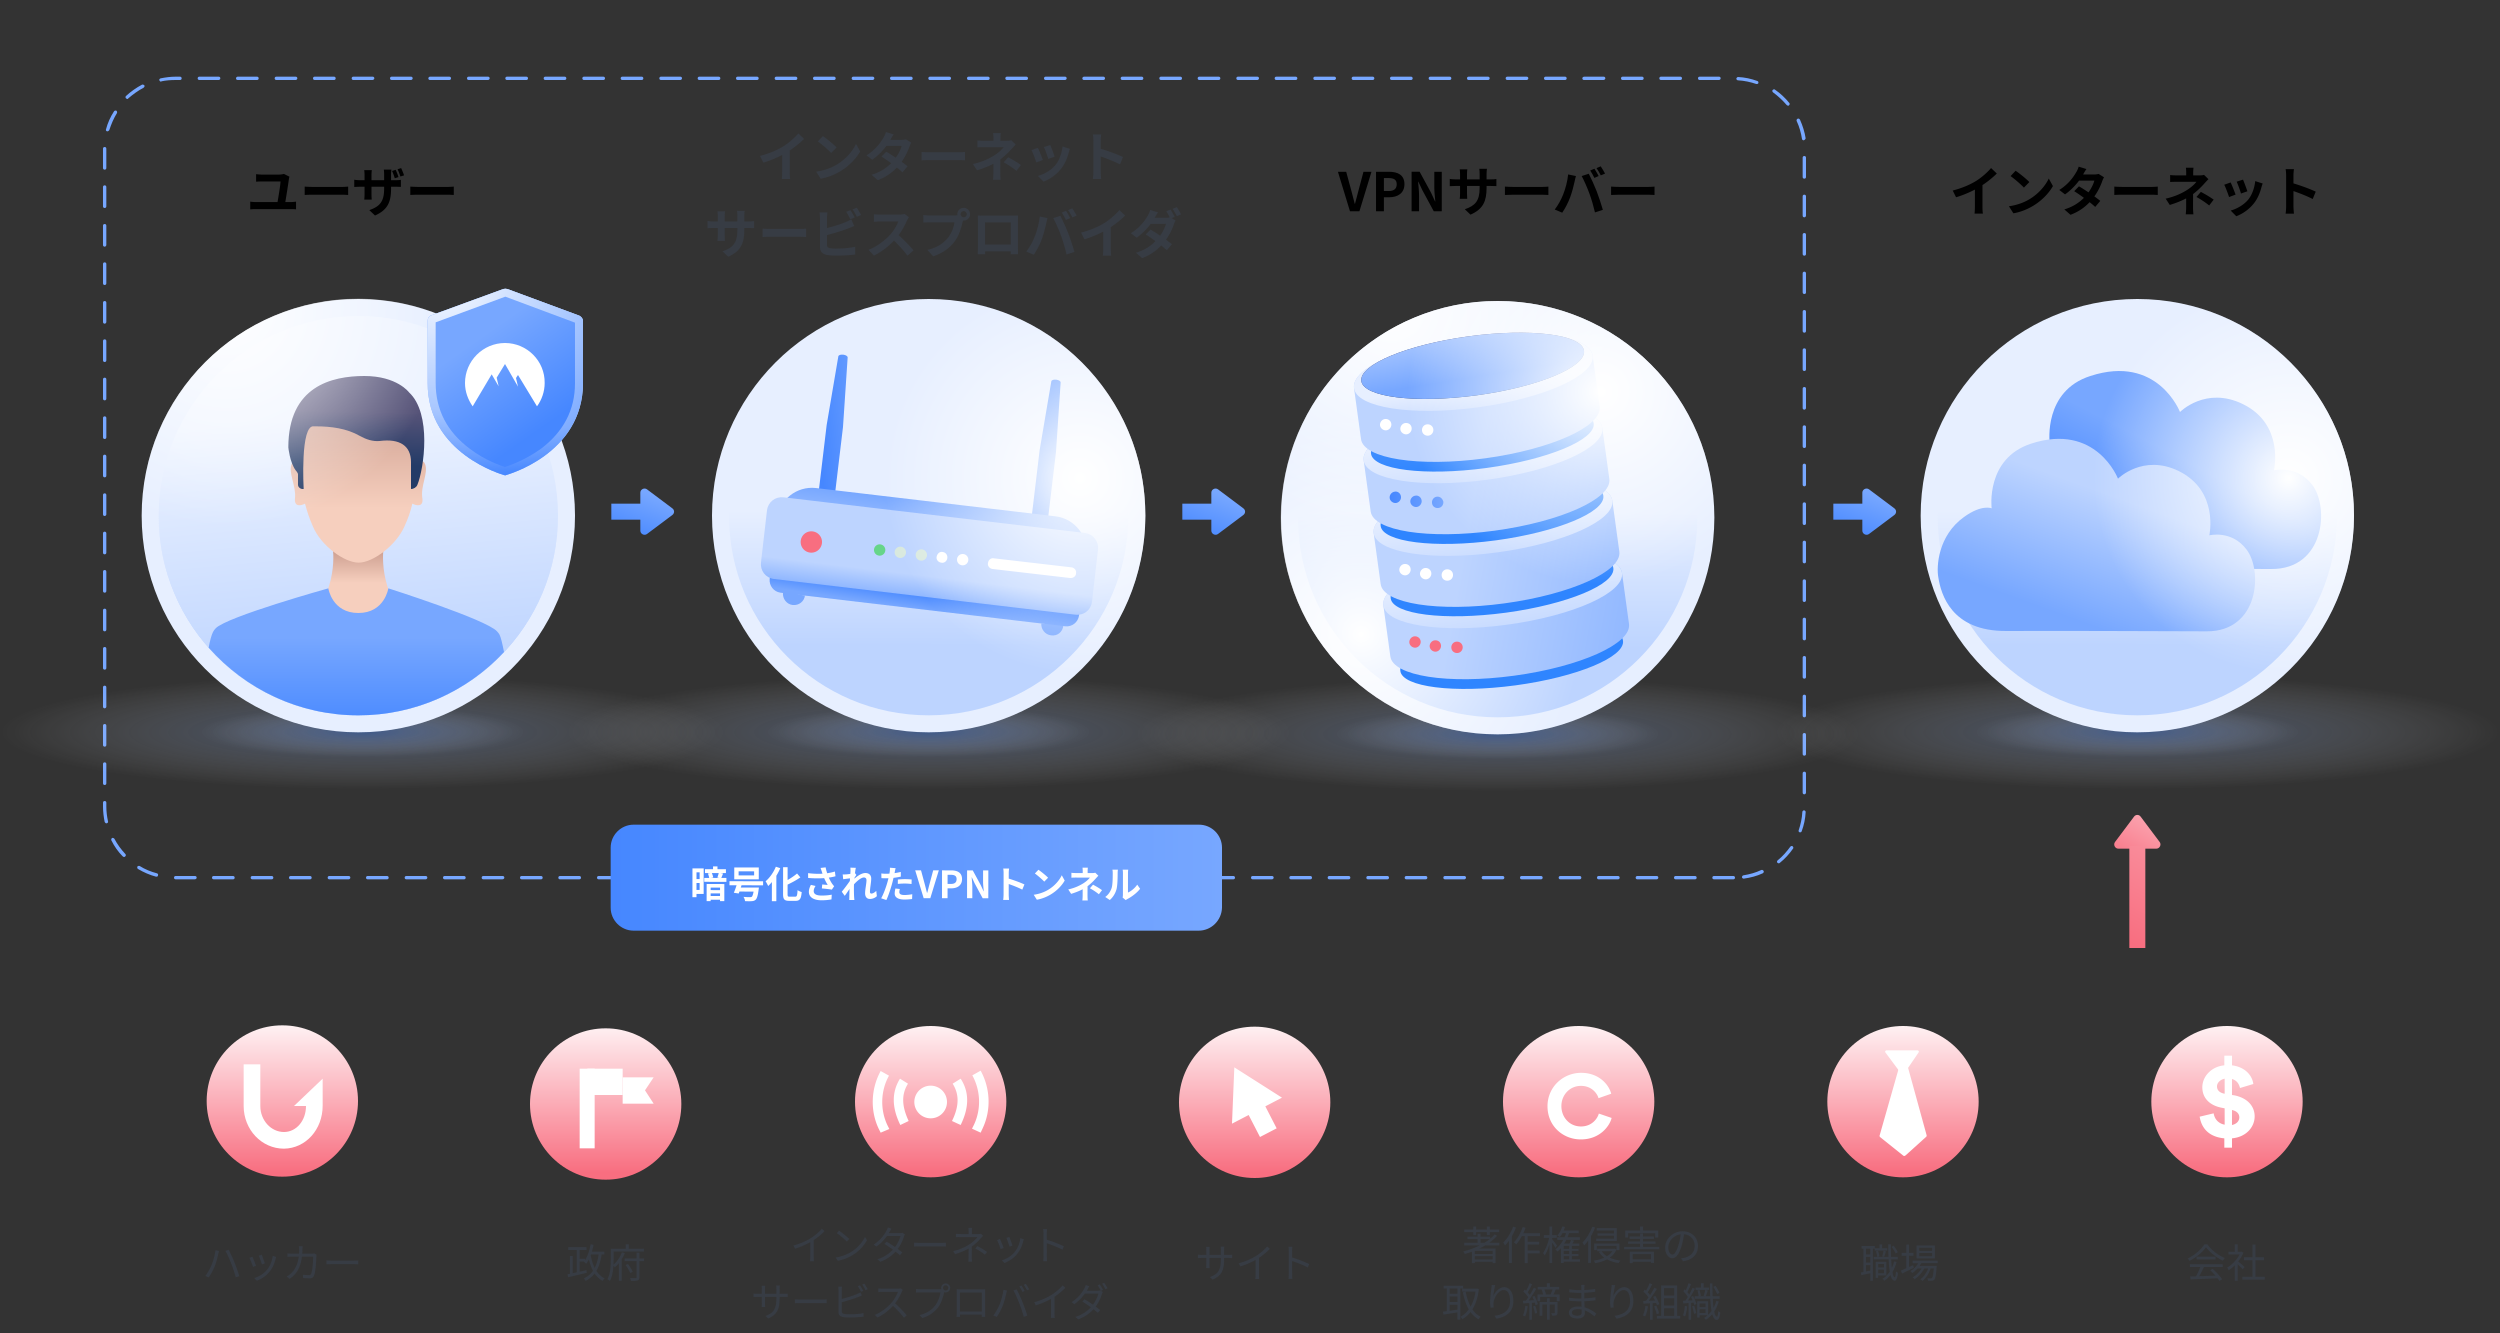 <svg width="750" height="400" viewBox="0 0 750 400" fill="none" xmlns="http://www.w3.org/2000/svg"><rect x="0" y="0" width="750" height="400" fill="#333333" stroke="none"/><path d="M519.998 263.8h-5.8c-.3 0-.5-.2-.5-.5s.2-.5.5-.5h5.8c.3 0 .5.2.5.5s-.2.5-.5.5zm-11.5 0h-5.8c-.3 0-.5-.2-.5-.5s.2-.5.5-.5h5.8c.3 0 .5.2.5.5s-.2.5-.5.5zm-11.5 0h-5.8c-.3 0-.5-.2-.5-.5s.2-.5.5-.5h5.8c.3 0 .5.2.5.5s-.3.5-.5.5zm-11.6 0h-5.8c-.3 0-.5-.2-.5-.5s.2-.5.5-.5h5.8c.3 0 .5.2.5.5s-.2.5-.5.5zm-11.5 0h-5.8c-.3 0-.5-.2-.5-.5s.2-.5.5-.5h5.8c.3 0 .5.2.5.5s-.2.5-.5.5zm-11.6 0h-5.8c-.3 0-.5-.2-.5-.5s.2-.5.5-.5h5.8c.3 0 .5.2.5.5s-.2.5-.5.5zm-11.5 0h-5.8c-.3 0-.5-.2-.5-.5s.2-.5.5-.5h5.8c.3 0 .5.2.5.5s-.2.5-.5.5zm-11.5 0h-5.8c-.3 0-.5-.2-.5-.5s.2-.5.5-.5h5.8c.3 0 .5.2.5.5s-.3.5-.5.5zm-11.6 0h-5.8c-.3 0-.5-.2-.5-.5s.2-.5.5-.5h5.8c.3 0 .5.2.5.5s-.2.5-.5.5zm-11.5 0h-5.8c-.3 0-.5-.2-.5-.5s.2-.5.5-.5h5.8c.3 0 .5.2.5.5s-.2.5-.5.5zm-11.6 0h-5.8c-.3 0-.5-.2-.5-.5s.2-.5.5-.5h5.8c.3 0 .5.2.5.5s-.2.5-.5.5zm-11.5 0h-5.8c-.3 0-.5-.2-.5-.5s.2-.5.5-.5h5.8c.3 0 .5.2.5.5s-.2.5-.5.5zm-11.5 0h-5.8c-.3 0-.5-.2-.5-.5s.2-.5.5-.5h5.8c.3 0 .5.2.5.5s-.3.5-.5.5zm-11.6 0h-5.8c-.3 0-.5-.2-.5-.5s.2-.5.5-.5h5.8c.3 0 .5.2.5.5s-.2.5-.5.5zm-11.5 0h-5.8c-.3 0-.5-.2-.5-.5s.2-.5.5-.5h5.8c.3 0 .5.2.5.5s-.3.5-.5.5zm-11.6 0h-5.8c-.3 0-.5-.2-.5-.5s.2-.5.5-.5h5.8c.3 0 .5.2.5.5s-.2.5-.5.5zm-11.5 0h-5.8c-.3 0-.5-.2-.5-.5s.2-.5.5-.5h5.8c.3 0 .5.2.5.5s-.2.5-.5.5zm-11.6 0h-5.8c-.3 0-.5-.2-.5-.5s.2-.5.5-.5h5.8c.3 0 .5.2.5.5s-.2.5-.5.5zm-11.5 0h-5.8c-.3 0-.5-.2-.5-.5s.2-.5.5-.5h5.8c.3 0 .5.2.5.5s-.2.5-.5.5zm-11.5 0h-5.8c-.3 0-.5-.2-.5-.5s.2-.5.5-.5h5.8c.3 0 .5.2.5.5s-.3.5-.5.5zm-11.6 0h-5.8c-.3 0-.5-.2-.5-.5s.2-.5.5-.5h5.8c.3 0 .5.2.5.5s-.2.5-.5.5zm-11.5 0h-5.8c-.3 0-.5-.2-.5-.5s.2-.5.5-.5h5.8c.3 0 .5.2.5.5s-.2.5-.5.5zm-11.6 0h-5.8c-.3 0-.5-.2-.5-.5s.2-.5.5-.5h5.8c.3 0 .5.2.5.5s-.2.5-.5.5zm-11.5 0h-5.8c-.3 0-.5-.2-.5-.5s.2-.5.5-.5h5.8c.3 0 .5.2.5.5s-.2.5-.5.5zm-11.5 0h-5.8c-.3 0-.5-.2-.5-.5s.2-.5.5-.5h5.8c.3 0 .5.2.5.5s-.3.5-.5.5zm-11.6 0h-5.8c-.3 0-.5-.2-.5-.5s.2-.5.5-.5h5.8c.3 0 .5.2.5.5s-.2.5-.5.5zm-11.5 0h-5.8c-.3 0-.5-.2-.5-.5s.2-.5.5-.5h5.8c.3 0 .5.2.5.5s-.2.5-.5.5zm-11.6 0h-5.8c-.3 0-.5-.2-.5-.5s.2-.5.5-.5h5.8c.3 0 .5.2.5.5s-.2.5-.5.5zm-11.5 0h-5.8c-.3 0-.5-.2-.5-.5s.2-.5.5-.5h5.8c.3 0 .5.2.5.5s-.2.5-.5.5zm-11.5 0h-5.8c-.3 0-.5-.2-.5-.5s.2-.5.5-.5h5.8c.3 0 .5.2.5.5s-.3.5-.5.5zm-11.6 0h-5.8c-.3 0-.5-.2-.5-.5s.2-.5.5-.5h5.8c.3 0 .5.2.5.5s-.2.5-.5.5zm-11.5 0h-5.8c-.3 0-.5-.2-.5-.5s.2-.5.5-.5h5.8c.3 0 .5.2.5.5s-.2.5-.5.5zm-11.6 0h-5.7c-.3 0-.5-.2-.5-.5s.2-.5.5-.5h5.8c.3 0 .5.2.5.5s-.3.5-.6.5zm-11.5 0h-5.8c-.3 0-.5-.2-.5-.5s.2-.5.5-.5h5.8c.3 0 .5.2.5.5s-.2.5-.5.5zm-11.5 0h-5.8c-.3 0-.5-.2-.5-.5s.2-.5.5-.5h5.8c.3 0 .5.2.5.5s-.3.5-.5.5zm-11.6 0h-5.8c-.3 0-.5-.2-.5-.5s.2-.5.5-.5h5.8c.3 0 .5.2.5.5s-.2.5-.5.5zm-11.5 0h-5.8c-.3 0-.5-.2-.5-.5s.2-.5.5-.5h5.8c.3 0 .5.2.5.5s-.3.5-.5.5zm-11.6 0h-5.8c-.3 0-.5-.2-.5-.5s.2-.5.5-.5h5.8c.3 0 .5.2.5.5s-.2.5-.5.5zm-11.5 0h-5.8c-.3 0-.5-.2-.5-.5s.2-.5.5-.5h5.8c.3 0 .5.2.5.5s-.2.5-.5.5zm-11.6 0h-5.8c-.3 0-.5-.2-.5-.5s.2-.5.5-.5h5.8c.3 0 .5.2.5.5s-.2.5-.5.5zm-11.5 0h-5.7c-.3 0-.5-.2-.5-.5s.2-.5.5-.5h5.8c.3 0 .5.2.5.5s-.3.5-.6.5zm464.7-.2c-.2 0-.5-.2-.5-.4 0-.3.1-.5.4-.6 1.9-.3 3.7-.8 5.4-1.6.2-.1.5 0 .7.3.1.3 0 .5-.3.7-1.7.8-3.6 1.3-5.7 1.6.1 0 .1 0 0 0zm-476.2-.6h-.1c-1.9-.5-3.7-1.3-5.4-2.3-.2-.1-.3-.5-.2-.7.1-.2.5-.3.7-.2 1.6 1 3.3 1.7 5.2 2.2.3.1.4.4.3.6 0 .3-.2.4-.5.4zm486.7-4c-.1 0-.3-.1-.4-.2-.2-.2-.1-.5.1-.7 1.5-1.2 2.7-2.6 3.8-4.1.2-.2.5-.3.7-.1.2.2.3.5.1.7-1.1 1.6-2.5 3.1-4 4.3-.1.1-.2.1-.3.1zm-496.4-1.9c-.1 0-.3-.1-.4-.2-1.4-1.4-2.5-3-3.4-4.8-.1-.2 0-.5.2-.7.2-.1.5 0 .7.2.9 1.7 2 3.2 3.3 4.6.2.2.2.5 0 .7-.2.2-.3.2-.4.2zm502.9-7.4h-.2c-.3-.1-.4-.4-.3-.6.6-1.8 1-3.6 1.1-5.5 0-.3.3-.5.5-.5.3 0 .5.3.5.5-.1 2-.5 3.9-1.2 5.8 0 .1-.2.3-.4.3zm-508.2-2.7c-.2 0-.4-.2-.5-.4-.3-1.5-.5-3.1-.5-4.6v-1.2c0-.3.2-.5.5-.5s.5.2.5.5v1.2c0 1.5.2 3 .5 4.4.1.3-.1.5-.4.6h-.1zm509.4-8.7c-.3 0-.5-.2-.5-.5V232c0-.3.2-.5.5-.5s.5.2.5.5v5.8c0 .2-.2.5-.5.5zm-509.9-2.8c-.3 0-.5-.2-.5-.5v-5.8c0-.3.2-.5.5-.5s.5.2.5.5v5.8c0 .3-.2.5-.5.5zm509.9-8.8c-.3 0-.5-.2-.5-.5v-5.8c0-.3.2-.5.5-.5s.5.2.5.5v5.8c0 .3-.2.5-.5.5zm-509.9-2.7c-.3 0-.5-.2-.5-.5v-5.8c0-.3.2-.5.5-.5s.5.2.5.5v5.8c0 .3-.2.5-.5.5zm509.9-8.8c-.3 0-.5-.2-.5-.5v-5.8c0-.3.2-.5.5-.5s.5.2.5.5v5.8c0 .3-.2.5-.5.5zm-509.9-2.7c-.3 0-.5-.2-.5-.5v-5.8c0-.3.2-.5.5-.5s.5.2.5.5v5.8c0 .2-.2.5-.5.5zm509.9-8.9c-.3 0-.5-.2-.5-.5v-5.8c0-.3.2-.5.5-.5s.5.2.5.5v5.8c0 .3-.2.5-.5.5zm-509.9-2.7c-.3 0-.5-.2-.5-.5v-5.8c0-.3.2-.5.5-.5s.5.2.5.5v5.8c0 .3-.2.5-.5.5zm509.9-8.8c-.3 0-.5-.2-.5-.5v-5.8c0-.3.2-.5.5-.5s.5.2.5.5v5.8c0 .3-.2.5-.5.5zm-509.9-2.7c-.3 0-.5-.2-.5-.5v-5.8c0-.3.2-.5.5-.5s.5.2.5.5v5.8c0 .3-.2.5-.5.5zm509.9-8.8c-.3 0-.5-.2-.5-.5v-5.8c0-.3.2-.5.5-.5s.5.2.5.5v5.8c0 .2-.2.5-.5.5zm-509.9-2.8c-.3 0-.5-.2-.5-.5v-5.8c0-.3.2-.5.5-.5s.5.2.5.5v5.8c0 .3-.2.5-.5.5zm509.9-8.8c-.3 0-.5-.2-.5-.5v-5.8c0-.3.2-.5.5-.5s.5.2.5.5v5.8c0 .3-.2.5-.5.5zm-509.9-2.7c-.3 0-.5-.2-.5-.5V160c0-.3.2-.5.5-.5s.5.2.5.5v5.8c0 .3-.2.5-.5.5zm509.9-8.8c-.3 0-.5-.2-.5-.5v-5.8c0-.3.2-.5.5-.5s.5.2.5.5v5.8c0 .3-.2.5-.5.5zm-509.9-2.7c-.3 0-.5-.2-.5-.5v-5.8c0-.3.2-.5.5-.5s.5.2.5.5v5.8c0 .2-.2.5-.5.5zm509.9-8.9c-.3 0-.5-.2-.5-.5v-5.8c0-.3.2-.5.5-.5s.5.2.5.5v5.8c0 .3-.2.5-.5.5zm-509.9-2.7c-.3 0-.5-.2-.5-.5v-5.8c0-.3.2-.5.5-.5s.5.2.5.5v5.8c0 .3-.2.5-.5.5zm509.9-8.8c-.3 0-.5-.2-.5-.5v-5.8c0-.3.2-.5.5-.5s.5.2.5.5v5.8c0 .3-.2.5-.5.5zm-509.9-2.7c-.3 0-.5-.2-.5-.5v-5.8c0-.3.2-.5.5-.5s.5.2.5.5v5.8c0 .3-.2.5-.5.5zm509.9-8.8c-.3 0-.5-.2-.5-.5v-5.8c0-.3.2-.5.5-.5s.5.2.5.5v5.8c0 .2-.2.5-.5.5zm-509.9-2.8c-.3 0-.5-.2-.5-.5v-5.8c0-.3.2-.5.5-.5s.5.2.5.5v5.8c0 .3-.2.5-.5.5zm509.9-8.8c-.3 0-.5-.2-.5-.5V105c0-.3.2-.5.5-.5s.5.2.5.5v5.8c0 .3-.2.5-.5.5zm-509.9-2.7c-.3 0-.5-.2-.5-.5v-5.8c0-.3.2-.5.5-.5s.5.2.5.5v5.8c0 .3-.2.5-.5.5zm509.9-8.8c-.3 0-.5-.2-.5-.5v-5.8c0-.3.2-.5.5-.5s.5.2.5.5v5.8c0 .3-.2.5-.5.5zm-509.9-2.7c-.3 0-.5-.2-.5-.5v-5.8c0-.3.2-.5.5-.5s.5.2.5.5v5.8c0 .2-.2.5-.5.5zm509.9-8.9c-.3 0-.5-.2-.5-.5V82c0-.3.2-.5.5-.5s.5.2.5.5v5.8c0 .2-.2.4-.5.4zm-509.9-2.7c-.3 0-.5-.2-.5-.5v-5.8c0-.3.2-.5.5-.5s.5.2.5.5V85c0 .3-.2.5-.5.5zm509.9-8.8c-.3 0-.5-.2-.5-.5v-5.8c0-.3.2-.5.5-.5s.5.2.5.5v5.8c0 .3-.2.5-.5.5zM31.398 74c-.3 0-.5-.2-.5-.5v-5.8c0-.3.2-.5.5-.5s.5.2.5.5v5.8c0 .2-.2.5-.5.5zm509.9-8.8c-.3 0-.5-.2-.5-.5v-5.8c0-.3.2-.5.5-.5s.5.2.5.5v5.8c0 .2-.2.5-.5.5zm-509.9-2.8c-.3 0-.5-.2-.5-.5v-5.8c0-.3.2-.5.5-.5s.5.2.5.5v5.8c0 .3-.2.5-.5.5zm509.9-8.8c-.3 0-.5-.2-.5-.5v-5.8c0-.3.2-.5.5-.5s.5.2.5.5v5.8c0 .3-.2.5-.5.5zm-509.9-2.7c-.3 0-.5-.2-.5-.5v-5.8c0-.3.2-.5.5-.5s.5.2.5.5v5.8c0 .3-.2.5-.5.5zm509.7-8.8c-.2 0-.5-.2-.5-.4-.3-1.9-.8-3.7-1.6-5.4-.1-.3 0-.5.3-.7.2-.1.5 0 .7.3.8 1.8 1.4 3.7 1.7 5.6-.1.3-.3.5-.6.6zm-508.9-2.7h-.1c-.3-.1-.4-.4-.3-.6.5-1.9 1.3-3.7 2.4-5.4.1-.2.5-.3.7-.2.2.1.3.5.2.7-1 1.6-1.7 3.3-2.3 5.1-.2.3-.4.4-.6.4zm504.2-7.7c-.1 0-.3-.1-.4-.2-1.2-1.4-2.6-2.7-4.1-3.8-.2-.2-.3-.5-.1-.7.2-.2.5-.3.7-.1 1.6 1.1 3.1 2.5 4.3 4 .2.2.1.5-.1.7 0 .1-.2.1-.3.1zm-498.2-2c-.1 0-.3-.1-.4-.2-.2-.2-.2-.5 0-.7 1.4-1.3 3.1-2.5 4.8-3.4.2-.1.5 0 .7.2.2.2 0 .5-.2.7-1.7.9-3.2 2-4.6 3.2-.1.2-.2.2-.3.2zm488.9-4.5h-.2c-1.8-.6-3.6-1-5.5-1.1-.3 0-.5-.3-.5-.5s.3-.5.5-.5c2 .1 3.9.5 5.8 1.2.3.1.4.4.3.6 0 .2-.2.3-.4.3zm-478.8-.7c-.2 0-.4-.2-.5-.4-.1-.3.1-.5.4-.6 1.5-.3 3-.5 4.5-.5h1.3c.3 0 .5.2.5.5s-.2.5-.5.5h-1.3c-1.4 0-2.9.1-4.3.4 0 .1-.1.1-.1.1zm467.4-.5h-5.8c-.3 0-.5-.2-.5-.5s.2-.5.5-.5h5.8c.3 0 .5.2.5.5s-.3.5-.5.5zm-11.6 0h-5.8c-.3 0-.5-.2-.5-.5s.2-.5.5-.5h5.8c.3 0 .5.2.5.5s-.2.5-.5.5zm-11.5 0h-5.8c-.3 0-.5-.2-.5-.5s.2-.5.5-.5h5.8c.3 0 .5.2.5.5s-.2.5-.5.5zm-11.6 0h-5.8c-.3 0-.5-.2-.5-.5s.3-.5.6-.5h5.8c.3 0 .5.2.5.5s-.3.5-.6.5zm-11.5 0h-5.8c-.3 0-.5-.2-.5-.5s.2-.5.5-.5h5.8c.3 0 .5.2.5.5s-.2.5-.5.5zm-11.5 0h-5.8c-.3 0-.5-.2-.5-.5s.2-.5.5-.5h5.8c.3 0 .5.2.5.5s-.3.5-.5.5zm-11.6 0h-5.8c-.3 0-.5-.2-.5-.5s.2-.5.5-.5h5.8c.3 0 .5.2.5.5s-.2.5-.5.5zm-11.5 0h-5.8c-.3 0-.5-.2-.5-.5s.2-.5.5-.5h5.8c.3 0 .5.2.5.5s-.2.5-.5.5zm-11.6 0h-5.8c-.3 0-.5-.2-.5-.5s.2-.5.5-.5h5.8c.3 0 .5.2.5.5s-.2.5-.5.5zm-11.5 0h-5.8c-.3 0-.5-.2-.5-.5s.2-.5.5-.5h5.8c.3 0 .5.2.5.5s-.2.5-.5.5zm-11.5 0h-5.8c-.3 0-.5-.2-.5-.5s.2-.5.5-.5h5.8c.3 0 .5.2.5.5s-.3.5-.5.5zm-11.6 0h-5.8c-.3 0-.5-.2-.5-.5s.2-.5.5-.5h5.8c.3 0 .5.2.5.5s-.2.5-.5.5zm-11.5 0h-5.8c-.3 0-.5-.2-.5-.5s.2-.5.5-.5h5.8c.3 0 .5.2.5.5s-.3.5-.5.5zm-11.6 0h-5.8c-.3 0-.5-.2-.5-.5s.2-.5.5-.5h5.8c.3 0 .5.2.5.5s-.2.5-.5.5zm-11.5 0h-5.8c-.3 0-.5-.2-.5-.5s.2-.5.5-.5h5.8c.3 0 .5.2.5.5s-.2.5-.5.5zm-11.6 0h-5.8c-.3 0-.5-.2-.5-.5s.2-.5.5-.5h5.8c.3 0 .5.2.5.5s-.2.5-.5.5zm-11.5 0h-5.8c-.3 0-.5-.2-.5-.5s.3-.5.5-.5h5.8c.3 0 .5.2.5.5s-.2.5-.5.5zm-11.5 0h-5.8c-.3 0-.5-.2-.5-.5s.2-.5.5-.5h5.8c.3 0 .5.2.5.5s-.3.5-.5.5zm-11.6 0h-5.8c-.3 0-.5-.2-.5-.5s.2-.5.5-.5h5.8c.3 0 .5.2.5.5s-.2.5-.5.5zm-11.5 0h-5.8c-.3 0-.5-.2-.5-.5s.2-.5.5-.5h5.8c.3 0 .5.2.5.5s-.2.5-.5.5zm-11.6 0h-5.8c-.3 0-.5-.2-.5-.5s.2-.5.5-.5h5.8c.3 0 .5.2.5.5s-.2.5-.5.5zm-11.5 0h-5.8c-.3 0-.5-.2-.5-.5s.2-.5.5-.5h5.8c.3 0 .5.2.5.5s-.2.5-.5.5zm-11.5 0h-5.8c-.3 0-.5-.2-.5-.5s.2-.5.5-.5h5.8c.3 0 .5.2.5.5s-.3.5-.5.5zm-11.6 0h-5.8c-.3 0-.5-.2-.5-.5s.2-.5.5-.5h5.8c.3 0 .5.2.5.5s-.2.5-.5.5zm-11.5 0h-5.8c-.3 0-.5-.2-.5-.5s.2-.5.5-.5h5.8c.3 0 .5.2.5.5s-.2.5-.5.5zm-11.6 0h-5.8c-.3 0-.5-.2-.5-.5s.2-.5.5-.5h5.8c.3 0 .5.2.5.5s-.2.5-.5.5zm-11.5 0h-5.8c-.3 0-.5-.2-.5-.5s.2-.5.5-.5h5.8c.3 0 .5.2.5.5s-.2.5-.5.5zm-11.5 0h-5.8c-.3 0-.5-.2-.5-.5s.2-.5.5-.5h5.8c.3 0 .5.2.5.5s-.3.5-.5.5zm-11.6 0h-5.8c-.3 0-.5-.2-.5-.5s.2-.5.5-.5h5.8c.3 0 .5.2.5.5s-.2.5-.5.5zm-11.5 0h-5.8c-.3 0-.5-.2-.5-.5s.2-.5.5-.5h5.8c.3 0 .5.2.5.5s-.2.5-.5.5zm-11.6 0h-5.8c-.3 0-.5-.2-.5-.5s.2-.5.5-.5h5.8c.3 0 .5.2.5.5s-.2.5-.5.5zm-11.5 0h-5.8c-.3 0-.5-.2-.5-.5s.2-.5.5-.5h5.8c.3 0 .5.2.5.5s-.2.5-.5.5zm-11.5 0h-5.8c-.3 0-.5-.2-.5-.5s.2-.5.5-.5h5.8c.3 0 .5.2.5.5s-.3.5-.5.5zm-11.6 0h-5.8c-.3 0-.5-.2-.5-.5s.3-.5.5-.5h5.8c.3 0 .5.2.5.5s-.2.5-.5.5zm-11.5 0h-5.8c-.3 0-.5-.2-.5-.5s.2-.5.5-.5h5.8c.3 0 .5.2.5.5s-.3.5-.5.5zm-11.6 0h-5.7c-.3 0-.5-.2-.5-.5s.2-.5.5-.5h5.8c.3 0 .5.2.5.5s-.3.5-.6.5zm-11.5 0h-5.8c-.3 0-.5-.2-.5-.5s.2-.5.5-.5h5.8c.3 0 .5.2.5.5s-.2.5-.5.5zm-11.5 0h-5.8c-.3 0-.5-.2-.5-.5s.2-.5.5-.5h5.8c.3 0 .5.2.5.5s-.3.5-.5.5zm-11.6 0h-5.8c-.3 0-.5-.2-.5-.5s.3-.5.5-.5h5.8c.3 0 .5.2.5.5s-.2.5-.5.5zm-11.5 0h-5.8c-.3 0-.5-.2-.5-.5s.2-.5.5-.5h5.8c.3 0 .5.2.5.5s-.3.5-.5.5z" fill="#77A7FF"/><path d="M376.398 353.4c12.537 0 22.7-10.164 22.7-22.7 0-12.537-10.163-22.7-22.7-22.7-12.537 0-22.7 10.163-22.7 22.7 0 12.536 10.163 22.7 22.7 22.7z" fill="url(#paint0_linear)"/><path d="M473.598 353.2c12.537 0 22.7-10.164 22.7-22.7 0-12.537-10.163-22.7-22.7-22.7-12.536 0-22.7 10.163-22.7 22.7 0 12.536 10.164 22.7 22.7 22.7z" fill="url(#paint1_linear)"/><path d="M279.2 353.2c12.537 0 22.7-10.163 22.7-22.7 0-12.537-10.163-22.7-22.7-22.7-12.537 0-22.7 10.163-22.7 22.7 0 12.537 10.163 22.7 22.7 22.7z" fill="url(#paint2_linear)"/><path d="M668.098 353.2c12.537 0 22.7-10.164 22.7-22.7 0-12.537-10.163-22.7-22.7-22.7-12.536 0-22.7 10.163-22.7 22.7 0 12.536 10.164 22.7 22.7 22.7z" fill="url(#paint3_linear)"/><path d="M181.7 353.9c12.537 0 22.7-10.163 22.7-22.7 0-12.537-10.163-22.7-22.7-22.7-12.537 0-22.7 10.163-22.7 22.7 0 12.537 10.163 22.7 22.7 22.7z" fill="url(#paint4_linear)"/><path d="M84.7 353c12.537 0 22.7-10.164 22.7-22.7 0-12.537-10.163-22.7-22.7-22.7-12.537 0-22.7 10.163-22.7 22.7 0 12.536 10.163 22.7 22.7 22.7z" fill="url(#paint5_linear)"/><path d="M570.898 353.2c12.537 0 22.7-10.164 22.7-22.7 0-12.537-10.163-22.7-22.7-22.7-12.537 0-22.7 10.163-22.7 22.7 0 12.536 10.163 22.7 22.7 22.7z" fill="url(#paint6_linear)"/><path d="M63.455 379.525c-.408.996-1.092 2.268-1.848 3.264l1.02.432a17.827 17.827 0 001.776-3.3c.504-1.236.924-3.012 1.08-3.756.06-.252.144-.612.228-.876l-1.068-.216c-.168 1.38-.66 3.204-1.188 4.452zm5.916-.456c.492 1.272 1.056 2.904 1.356 4.128l1.068-.348a54.62 54.62 0 00-1.44-4.104c-.516-1.272-1.284-2.928-1.752-3.804l-.972.324c.516.9 1.26 2.568 1.74 3.804zm9.132-2.652l-.876.3c.252.54.804 2.064.936 2.604l.888-.312c-.156-.528-.744-2.112-.948-2.592zm4.344.672l-1.032-.324c-.18 1.536-.804 3.06-1.656 4.104-.984 1.236-2.508 2.148-3.9 2.556l.792.804c1.344-.516 2.808-1.44 3.912-2.856.864-1.08 1.38-2.364 1.704-3.684.048-.156.096-.348.18-.6zm-7.128-.072l-.888.348c.24.42.888 2.076 1.068 2.7l.912-.336c-.228-.624-.852-2.196-1.092-2.712zm15.084-3.132h-1.128c.048.288.084.732.084.996 0 .432-.024.84-.048 1.224h-2.112c-.456 0-.948-.024-1.368-.072v1.02c.42-.048.912-.048 1.38-.048h2.016c-.324 2.472-1.188 3.972-2.376 5.052-.36.348-.852.684-1.236.888l.876.708c2.004-1.38 3.252-3.204 3.684-6.648h3.36c0 1.284-.156 4.236-.612 5.148-.132.3-.348.396-.696.396a14.6 14.6 0 01-1.788-.132l.12.996c.624.036 1.32.084 1.932.084.66 0 1.044-.228 1.284-.732.54-1.152.684-4.644.732-5.796 0-.156.024-.384.06-.588l-.672-.336c-.204.036-.444.06-.768.06h-2.856c.024-.396.048-.804.06-1.236.012-.288.036-.708.072-.984zm7.128 4.248v1.176a19.72 19.72 0 011.668-.06h6.588c.54 0 1.044.048 1.284.06v-1.176c-.264.024-.696.06-1.296.06h-6.576c-.672 0-1.308-.036-1.668-.06zm79.349-1.788h2.316c-.24 1.584-.612 2.928-1.188 4.032-.552-1.104-.936-2.412-1.212-3.828l.084-.204zm4.02 0v-.84h-3.744a24.69 24.69 0 00.516-2.064l-.888-.156c-.324 1.8-.864 3.504-1.668 4.752v-.42h-1.632v-2.616h2.076v-.864h-5.484v.864h2.544v6.684l-1.224.264v-5.148h-.816v5.328l-.708.144.168.888c1.488-.336 3.612-.84 5.58-1.32l-.084-.804-2.052.468v-3.048h1.344l-.06.084c.192.132.564.432.708.588.276-.384.54-.828.78-1.308.312 1.272.708 2.424 1.236 3.408-.672.96-1.548 1.704-2.724 2.268.168.192.42.576.516.78 1.128-.588 2.016-1.332 2.7-2.232.636.936 1.428 1.692 2.412 2.208.144-.228.42-.576.612-.756-1.032-.48-1.848-1.248-2.496-2.244.78-1.308 1.26-2.916 1.584-4.908h.804zm5.268-.648c-.456 1.284-1.404 2.748-2.52 3.696.024-.516.036-1.02.036-1.464v-2.472h9.108v-.828h-4.56v-1.332h-.912v1.332h-4.488v3.3c0 1.728-.084 4.14-1.008 5.844.204.096.588.348.744.504.696-1.284.972-3.024 1.068-4.584.144.156.312.36.408.492a7.959 7.959 0 001.224-1.236v5.268h.84v-6.456c.372-.6.696-1.224.948-1.824l-.888-.24zm6.66 1.836h-1.404v-1.74h-.852v1.74h-3.576v.816h3.576v4.812c0 .204-.072.264-.288.276-.204 0-.9.012-1.668-.012.132.228.264.612.288.84 1.008.012 1.644-.012 2.016-.156.372-.132.504-.396.504-.936v-4.824h1.404v-.816zm-3.42 4.008c-.264-.648-.84-1.608-1.416-2.34l-.708.3c.54.732 1.116 1.74 1.356 2.4l.768-.36zm48.224-7.873l.48.936c1.668-.516 3.312-1.236 4.572-1.956v4.44c0 .456-.036 1.056-.072 1.284h1.176c-.048-.24-.072-.828-.072-1.284v-5.064c1.224-.816 2.328-1.728 3.24-2.676l-.804-.744c-.828.996-2.028 2.04-3.276 2.82-1.332.84-3.168 1.68-5.244 2.244zm13.692-4.464l-.684.732c.888.6 2.388 1.884 2.988 2.508l.756-.756c-.672-.672-2.208-1.92-3.06-2.484zm-1.032 8.04l.636.984a13.153 13.153 0 004.716-1.86c1.812-1.14 3.216-2.772 4.032-4.272l-.576-1.02c-.696 1.476-2.16 3.252-4.008 4.416a12.39 12.39 0 01-4.8 1.752zm16.74-8.664l-1.092-.348c-.072.312-.264.732-.384.948-.564 1.092-1.788 2.892-3.852 4.176l.804.624c1.344-.924 2.412-2.1 3.18-3.18h4.056c-.24.984-.852 2.28-1.632 3.324a35.289 35.289 0 00-2.532-1.62l-.648.66c.768.48 1.68 1.104 2.544 1.728a10.527 10.527 0 01-4.644 2.892l.864.744c2.028-.756 3.504-1.86 4.572-3.048.492.396.948.768 1.308 1.092l.708-.828a38.419 38.419 0 00-1.368-1.056c.912-1.224 1.56-2.628 1.872-3.732.072-.192.18-.48.288-.648l-.792-.48c-.204.072-.468.12-.792.12h-3.252c.096-.144.18-.288.252-.432.12-.216.336-.624.54-.936zm6.792 4.224v1.176a19.72 19.72 0 011.668-.06h6.588c.54 0 1.044.048 1.284.06v-1.176c-.264.024-.696.06-1.296.06h-6.576c-.672 0-1.308-.036-1.668-.06zm17.412-4.416h-1.104c.048.264.06.72.06 1.056v.768h-2.352c-.396 0-1.068-.012-1.452-.06v1.008a28.444 28.444 0 011.476-.048h4.98c-.408.564-1.368 1.512-2.436 2.196-1.092.708-2.592 1.5-4.86 2.04l.576.888c1.62-.492 2.94-1.02 4.056-1.668 0 .816-.012 1.92-.012 2.616 0 .42-.036.972-.072 1.32h1.092c-.024-.372-.06-.9-.06-1.32 0-.804.012-2.244.012-3.228 1.104-.768 2.112-1.776 2.712-2.496.192-.216.456-.492.672-.72l-.624-.6c-.204.06-.48.072-.756.072h-1.98v-.768c0-.336.024-.792.072-1.056zm3.852 8.004l.624-.816a27.17 27.17 0 00-2.892-1.74l-.624.708c1.128.6 1.848 1.08 2.892 1.848zm7.308-5.304l-.876.3c.252.54.804 2.064.936 2.604l.888-.312c-.156-.528-.744-2.112-.948-2.592zm4.344.672l-1.032-.324c-.18 1.536-.804 3.06-1.656 4.104-.984 1.236-2.508 2.148-3.9 2.556l.792.804c1.344-.516 2.808-1.44 3.912-2.856.864-1.08 1.38-2.364 1.704-3.684.048-.156.096-.348.18-.6zm-7.128-.072l-.888.348c.24.42.888 2.076 1.068 2.7l.912-.336c-.228-.624-.852-2.196-1.092-2.712zm13.032 5.256c0 .444-.024 1.032-.084 1.416h1.164a14.349 14.349 0 01-.072-1.416c0-.348 0-2.16-.012-3.96 1.332.42 3.408 1.224 4.716 1.932l.408-1.02c-1.26-.636-3.54-1.5-5.124-1.98v-1.956c0-.36.048-.876.084-1.248h-1.176c.072.372.096.912.096 1.248v6.984zm-79.164 12.548v-.432h1.32c.528 0 .972.024 1.104.036v-1.008c-.168.024-.576.06-1.104.06h-1.32v-1.5c0-.468.048-.864.06-.984h-1.08c.024.12.06.516.06.984v1.5h-3.42v-1.536c0-.42.048-.756.06-.876h-1.068c.036.276.048.624.048.876v1.536h-1.296c-.504 0-1.092-.06-1.2-.084v1.044c.144-.012.684-.048 1.2-.048h1.296v1.944c0 .456-.036.972-.048 1.092h1.056a14.45 14.45 0 01-.048-1.092v-1.944h3.42v.504c0 3.36-1.092 4.392-3.276 5.232l.804.756c2.748-1.224 3.432-2.868 3.432-6.06zm4.584.312v1.176a19.72 19.72 0 011.668-.06h6.588c.54 0 1.044.048 1.284.06v-1.176c-.264.024-.696.06-1.296.06h-6.576c-.672 0-1.308-.036-1.668-.06zm19.512-4.212l-.636.276c.324.456.732 1.176.972 1.668l.648-.3a18.598 18.598 0 00-.984-1.644zm1.32-.48l-.636.276c.336.456.732 1.128.996 1.656l.648-.3a17.17 17.17 0 00-1.008-1.632zm-6.708.888h-1.116c.048.276.072.684.072.972v6.6c0 .972.516 1.392 1.44 1.56.492.084 1.212.12 1.92.12 1.308 0 3.108-.096 4.152-.252v-1.092c-.996.264-2.832.384-4.104.384-.588 0-1.212-.036-1.584-.096-.588-.12-.84-.276-.84-.888v-2.64c1.488-.384 3.564-1.02 4.908-1.56.36-.132.792-.324 1.128-.468l-.42-.96a8.748 8.748 0 01-1.056.54c-1.248.54-3.144 1.116-4.56 1.464v-2.712c0-.336.024-.696.06-.972zm18.252.972l-.612-.468c-.192.06-.504.096-.9.096h-4.632c-.36 0-1.044-.048-1.212-.072v1.092c.132-.012.792-.06 1.212-.06h4.68c-.3.996-1.176 2.412-1.992 3.336-1.236 1.38-3.012 2.808-4.944 3.564l.768.804c1.776-.804 3.396-2.124 4.68-3.504a27.707 27.707 0 013.3 3.564l.84-.72c-.78-.948-2.244-2.508-3.504-3.588.852-1.08 1.608-2.484 2.016-3.516.072-.168.228-.432.3-.528zm12.06-.588c0-.444.36-.804.792-.804.444 0 .804.36.804.804a.799.799 0 01-1.596 0zm-.552 0c0 .132.024.264.06.384-.144.012-.276.012-.384.012H276c-.396 0-.864-.036-1.2-.084v1.068c.312-.012.72-.036 1.2-.036h6.132c-.156 1.152-.72 2.82-1.572 3.912-.996 1.284-2.352 2.304-4.68 2.88l.816.9c2.208-.684 3.636-1.8 4.728-3.204.948-1.236 1.536-3.168 1.788-4.428a.62.62 0 00.024-.132c.144.048.3.072.456.072.744 0 1.356-.6 1.356-1.344 0-.744-.612-1.356-1.356-1.356-.744 0-1.344.612-1.344 1.356zm4.644.396c.024.288.024.66.024.936v5.904c0 .42-.024 1.308-.036 1.464h1.032c-.012-.096-.012-.384-.024-.696h6.552c0 .324-.012.612-.012.696h1.032a42.76 42.76 0 01-.024-1.452v-5.916c0-.3 0-.636.024-.936-.36.024-.792.024-1.056.024h-6.444c-.276 0-.6-.012-1.068-.024zm.996.972h6.564v5.7h-6.564v-5.7zm18.432-2.1l-.636.264c.324.456.732 1.176.972 1.668l.648-.288a13.848 13.848 0 00-.984-1.644zm1.32-.48l-.636.264c.348.456.732 1.128.996 1.656l.648-.288c-.228-.444-.684-1.2-1.008-1.632zm-7.884 6.216c-.42 1.008-1.092 2.268-1.848 3.264l1.02.432c.672-.96 1.32-2.196 1.764-3.3.504-1.224.924-3 1.092-3.756.048-.252.144-.6.216-.864l-1.068-.228c-.156 1.392-.66 3.216-1.176 4.452zm5.904-.456c.504 1.284 1.056 2.904 1.356 4.128l1.068-.348a47.013 47.013 0 00-1.44-4.104c-.504-1.272-1.272-2.928-1.752-3.792l-.972.324c.528.888 1.26 2.556 1.74 3.792zm4.512-.264l.48.936c1.668-.516 3.312-1.236 4.572-1.956v4.44c0 .456-.036 1.056-.072 1.284h1.176c-.048-.24-.072-.828-.072-1.284v-5.064c1.224-.816 2.328-1.728 3.24-2.676l-.804-.744c-.828.996-2.028 2.04-3.276 2.82-1.332.84-3.168 1.68-5.244 2.244zm19.668-5.34l-.636.276c.324.444.72 1.152.96 1.632l-.204-.12c-.192.072-.468.108-.792.108h-3.24c.084-.144.168-.288.24-.42.12-.228.336-.636.54-.948l-1.092-.348c-.072.312-.264.732-.384.948-.552 1.092-1.788 2.904-3.852 4.188l.804.612c1.344-.924 2.412-2.1 3.18-3.168h4.056c-.24.984-.852 2.268-1.632 3.324a35.597 35.597 0 00-2.532-1.632l-.648.672a43.79 43.79 0 012.544 1.728c-1.068 1.164-2.616 2.268-4.644 2.88l.864.756c2.028-.768 3.504-1.86 4.572-3.048.504.384.948.756 1.308 1.08l.708-.828a30.372 30.372 0 00-1.368-1.044c.9-1.224 1.56-2.64 1.884-3.744.06-.192.18-.468.276-.636l-.564-.336.636-.288a17.007 17.007 0 00-.984-1.644zm1.32-.48l-.636.264c.336.456.732 1.128.996 1.656l.648-.288c-.228-.444-.696-1.2-1.008-1.632zm35.966-7.027v-.432h1.32c.528 0 .972.024 1.104.036v-1.008c-.168.024-.576.06-1.104.06h-1.32v-1.5c0-.468.048-.864.06-.984h-1.08c.024.12.06.516.06.984v1.5h-3.42v-1.536c0-.42.048-.756.06-.876h-1.068c.036.276.048.624.048.876v1.536h-1.296c-.504 0-1.092-.06-1.2-.084v1.044c.144-.012.684-.048 1.2-.048h1.296v1.944c0 .456-.036.972-.048 1.092h1.056a14.45 14.45 0 01-.048-1.092v-1.944h3.42v.504c0 3.36-1.092 4.392-3.276 5.232l.804.756c2.748-1.224 3.432-2.868 3.432-6.06zm4.392 1.176l.48.936c1.668-.516 3.312-1.236 4.572-1.956v4.44c0 .456-.036 1.056-.072 1.284h1.176c-.048-.24-.072-.828-.072-1.284v-5.064c1.224-.816 2.328-1.728 3.24-2.676l-.804-.744c-.828.996-2.028 2.04-3.276 2.82-1.332.84-3.168 1.68-5.244 2.244zm15.012 3.276c0 .444-.024 1.032-.084 1.416h1.164a14.349 14.349 0 01-.072-1.416c0-.348 0-2.16-.012-3.96 1.332.42 3.408 1.224 4.716 1.932l.408-1.02c-1.26-.636-3.54-1.5-5.124-1.98v-1.956c0-.36.048-.876.084-1.248h-1.176c.072.372.096.912.096 1.248v6.984zm55.35-11.737h.864v-.888h3.228v.888h.876v-.888h2.784v-.792h-2.784v-.888h-.876v.888h-3.228v-.888h-.864v.888h-2.724v.792h2.724v.888zm2.184 2.292v-1.08h2.724a14.93 14.93 0 01-1.56 1.08h-1.164zm3.624 3.372h-5.34v-.936h5.34v.936zm-5.34 1.632v-1.008h5.34v1.008h-5.34zm7.344-4.212v-.792h-3.024a14.213 14.213 0 002.364-2.088l-.72-.42c-.408.444-.852.876-1.344 1.284v-.612h-2.904v-.876h-.876v.876h-3.048v.756h3.048v1.08h-4.044v.792h4.668a25.562 25.562 0 01-4.968 1.824c.156.168.396.552.492.756a49.155 49.155 0 002.136-.696v3.408h.876v-.372h5.34v.372h.876v-4.356h-4.872c.6-.288 1.2-.6 1.764-.936h4.236zm4.152-5.616c-.672 1.824-1.776 3.612-2.964 4.764.168.192.432.684.516.888.408-.42.816-.9 1.188-1.428v6.672h.888v-8.052c.468-.828.9-1.704 1.224-2.568l-.852-.276zm8.052 2.808v-.852h-4.992c.24-.528.468-1.068.66-1.62l-.852-.228c-.588 1.752-1.56 3.48-2.64 4.596.204.144.552.444.696.6.6-.672 1.188-1.536 1.704-2.496h.828v8.1h.9v-2.904h3.588v-.84H458.3v-1.812h3.42v-.828h-3.42v-1.716h3.696zm5.112 2.88a42.952 42.952 0 00-1.452-1.92v-.396h1.368v-.828h-1.368v-2.592h-.816v2.592h-1.68v.828h1.584c-.348 1.632-1.08 3.504-1.824 4.5.144.204.36.54.456.768.552-.78 1.068-2.04 1.464-3.348v5.604h.816v-6.156c.36.552.792 1.248.96 1.608l.492-.66zm2.004 3.132h1.644v.972h-1.644v-.972zm1.644-2.172h-1.644v-.9h1.644v.9zm0 1.548h-1.644v-.924h1.644v.924zm3.228 1.596h-2.424v-.972h1.992v-.624h-1.992v-.924h1.992v-.624h-1.992v-.9h2.22v-.672h-2.064c.168-.276.336-.6.504-.9l-.9-.192c-.12.3-.3.732-.492 1.092h-1.56c.216-.36.42-.732.612-1.116h4.092v-.78h-3.732c.168-.408.324-.816.468-1.248h2.892v-.78h-4.488c.144-.348.276-.696.384-1.056l-.816-.192c-.312 1.032-.828 2.064-1.476 2.748.216.096.576.324.732.456.276-.324.552-.732.792-1.176h1.092c-.144.432-.3.852-.48 1.248h-2.172v.78h1.788c-.612 1.152-1.404 2.136-2.34 2.856.192.156.504.492.636.648.36-.312.708-.66 1.032-1.044v4.476h.828v-.408h4.872v-.696zm11.832-2.784v-1.956h-7.572v1.956h.804v-1.248h5.928v1.248h.84zm-.756-6.576h-6.036v.72h5.172v.864h-4.932v.672h4.932v.9h-5.34v.708h6.204v-3.864zm-7.356-.432c-.684 1.824-1.788 3.612-2.964 4.764.168.192.408.66.504.864.42-.432.828-.924 1.212-1.476v6.732h.84v-8.04c.48-.828.9-1.704 1.236-2.592l-.828-.252zm6.012 7.356c-.396.6-.96 1.104-1.62 1.512-.684-.42-1.224-.912-1.608-1.512h3.228zm.672-.756l-.156.036h-5.076v.72h1.08l-.576.204c.42.684.972 1.26 1.632 1.728-.96.444-2.052.732-3.18.9.156.18.348.54.42.768 1.272-.228 2.508-.588 3.576-1.152.996.54 2.172.9 3.48 1.116.12-.228.36-.588.54-.756-1.188-.156-2.28-.444-3.204-.864.876-.612 1.584-1.416 2.028-2.436l-.564-.264zm4.056-4.644h8.112v1.296h.912v-2.1h-4.548v-1.2h-.9v1.2h-4.44v2.1h.864v-1.296zm6.852 6.276v1.56H489.8v-1.56h5.496zm-6.36 2.676h.864v-.384h5.496v.348h.9v-3.372h-7.26v3.408zm3.972-4.86v-.912h3.756v-.696h-3.756v-.792h3.276v-.72h-3.276v-.864h-.876v.864h-3.168v.72h3.168v.792h-3.588v.696h3.588v.912h-4.776v.732h10.524v-.732h-4.872zm16.488-.252c0-2.436-1.788-4.416-4.596-4.416-2.928 0-5.244 2.28-5.244 4.884 0 1.98 1.068 3.204 2.136 3.204 1.116 0 2.064-1.26 2.796-3.732.336-1.116.564-2.34.72-3.456 2.04.168 3.204 1.668 3.204 3.48 0 2.076-1.512 3.216-3.048 3.564-.276.06-.648.12-1.032.156l.564.888c2.844-.372 4.5-2.052 4.5-4.572zm-8.904.384c0-1.632 1.416-3.6 3.72-3.888a19.607 19.607 0 01-.672 3.24c-.612 2.028-1.248 2.832-1.812 2.832-.54 0-1.236-.672-1.236-2.184zm-63.264 13.952h-2.34v-1.596h2.34v1.596zm-2.34 3.276h2.34v1.476c-.804.12-1.608.24-2.34.336v-1.812zm2.34-.816h-2.34v-1.668h2.34v1.668zm1.704-4.056v-.828h-5.82v.828h.936v6.804c-.432.06-.828.108-1.164.144l.156.9c1.14-.192 2.676-.42 4.188-.672v2.172h.864v-9.348h.84zm4.152.024l-.168.036h-4.284v.876h4.044c-.276 1.764-.792 3.264-1.488 4.488-.684-1.272-1.164-2.784-1.476-4.44l-.852.156c.396 1.968.96 3.708 1.788 5.124-.72.984-1.572 1.728-2.52 2.22.192.168.456.492.588.72a8.564 8.564 0 002.448-2.136c.648.9 1.44 1.632 2.388 2.172.144-.228.432-.564.636-.732-.996-.504-1.812-1.272-2.472-2.232.96-1.524 1.632-3.516 1.944-6.084l-.576-.168zm5.484-1.032l-1.056-.036c-.024.324-.048.672-.096 1.032-.144.972-.372 2.736-.372 3.876 0 .78.072 1.452.132 1.908l.924-.072c-.072-.6-.084-1.008-.024-1.476.144-1.572 1.536-3.756 3.036-3.756 1.26 0 1.908 1.368 1.908 3.264 0 3.012-2.04 4.08-4.644 4.464l.564.864c2.976-.54 5.064-2.004 5.064-5.34 0-2.52-1.14-4.116-2.736-4.116-1.524 0-2.772 1.5-3.264 2.724.072-.84.312-2.46.564-3.336zm9.036 6.228c-.132 1.044-.36 2.124-.732 2.856.168.06.516.216.648.312.384-.768.648-1.908.816-3.036l-.732-.132zm2.316.156c.276.684.516 1.584.552 2.172l.672-.192a8.729 8.729 0 00-.6-2.172l-.624.192zm-.216-2.904c.168.324.336.684.48 1.044l-1.608.084c.768-1.008 1.656-2.376 2.304-3.492l-.732-.324a24.528 24.528 0 01-1.212 2.16 9.797 9.797 0 00-.624-.756c.42-.66.936-1.644 1.344-2.472l-.768-.288c-.24.66-.672 1.584-1.056 2.268a10.36 10.36 0 00-.372-.36l-.48.552c.552.516 1.152 1.212 1.5 1.752-.24.372-.48.708-.708 1.008-.312.012-.612.024-.876.036l.072.804c.54-.036 1.164-.072 1.824-.12v5.004h.78v-5.052l.888-.048c.096.276.168.54.204.756l.684-.288c-.144-.672-.564-1.716-1.02-2.508l-.624.24zm7.548 1.584h-2.328v-1.128h-.816v1.128h-2.22v4.14h.804v-3.384h1.416v4.548h.816v-4.548h1.524v2.436c0 .12-.036.156-.132.156-.132.012-.492.012-.936 0 .12.204.24.54.264.756.612 0 .996-.012 1.26-.132.276-.144.348-.384.348-.756v-3.216zm-1.488-3.768c-.156.48-.396 1.08-.6 1.5h-1.368c-.072-.408-.276-1.008-.492-1.5h2.46zm.264 1.5c.228-.432.468-.972.684-1.5h1.032v-.768h-2.784v-1.104h-.888v1.104h-2.748v.768h1.224l-.096.024c.204.456.396 1.032.492 1.476h-1.704v2.052h.804v-1.296h4.992v1.296h.84v-2.052h-1.848zm5.544 5.412c0-.552.624-.996 1.764-.996.396 0 .792.036 1.164.12 0 .312.012.6.012.804 0 .828-.588 1.044-1.272 1.044-1.188 0-1.668-.42-1.668-.972zm3.804-8.268h-1.02c.024.168.048.516.048.72v.852h-.552c-.804 0-2.292-.12-3.072-.264l.012.888c.756.084 2.232.204 3.072.204h.528v1.68h-.648c-.792 0-2.16-.084-3.024-.228l.012.9c.864.096 2.184.168 3 .168h.684c.012.516.036 1.092.048 1.632a6.873 6.873 0 00-1.008-.072c-1.728 0-2.772.744-2.772 1.836 0 1.152.936 1.764 2.664 1.764 1.56 0 2.112-.852 2.112-1.68 0-.192-.012-.444-.024-.744 1.2.432 2.196 1.164 2.904 1.812l.552-.852c-.684-.564-1.908-1.44-3.504-1.872-.024-.576-.06-1.224-.084-1.848a34.16 34.16 0 003.324-.276l.012-.9a29.86 29.86 0 01-3.348.324v-1.68a54.004 54.004 0 003.24-.276l.012-.876c-1.08.168-2.172.276-3.252.324 0-.312.012-.576.012-.732.012-.348.036-.588.072-.804zm9.192.06l-1.056-.036c-.024.324-.048.672-.096 1.032-.144.972-.372 2.736-.372 3.876 0 .78.072 1.452.132 1.908l.924-.072c-.072-.6-.084-1.008-.024-1.476.144-1.572 1.536-3.756 3.036-3.756 1.26 0 1.908 1.368 1.908 3.264 0 3.012-2.04 4.08-4.644 4.464l.564.864c2.976-.54 5.064-2.004 5.064-5.34 0-2.52-1.14-4.116-2.736-4.116-1.524 0-2.772 1.5-3.264 2.724.072-.84.312-2.46.564-3.336zm9.06 6.228c-.132 1.056-.384 2.124-.78 2.856.192.06.552.228.696.336.396-.768.684-1.92.852-3.048l-.768-.144zm3.216-.876c.108.252.18.48.228.684l.708-.336c-.168-.648-.696-1.668-1.188-2.436l-.66.288c.204.324.408.696.588 1.068-.66.024-1.32.06-1.92.084.828-1.032 1.788-2.448 2.484-3.576l-.768-.336a26.775 26.775 0 01-1.284 2.184 8.445 8.445 0 00-.732-.828c.456-.648.96-1.608 1.368-2.412l-.792-.3a16.38 16.38 0 01-1.068 2.232c-.12-.108-.24-.216-.36-.312l-.456.588c.564.504 1.2 1.176 1.572 1.716-.264.396-.54.756-.804 1.068-.276.012-.552.024-.792.024l.072.804 1.956-.096v4.944h.804v-4.992l1.044-.06zm-.612 1.044c.324.744.66 1.704.768 2.328l.708-.24c-.108-.624-.456-1.572-.804-2.304l-.672.216zm2.976.54h3.048v2.292h-3.048v-2.292zm3.048-6.024v2.208h-3.048v-2.208h3.048zm0 5.22h-3.048v-2.208h3.048v2.208zm.876 3.096v-9.12h-4.788v9.12h-1.272v.816h6.984v-.816h-.924zm12.708-6.888c-.228-.564-.72-1.452-1.188-2.112l-.66.276c.432.672.924 1.572 1.152 2.16l.696-.324zm-10.368 3.888c-.108 1.044-.264 2.124-.588 2.856.168.06.504.204.636.3.324-.768.54-1.92.648-3.024l-.696-.132zm2.148.132c.252.708.516 1.632.588 2.256l.66-.204a12.246 12.246 0 00-.624-2.244l-.624.192zm-.336-2.832c.18.312.348.672.492 1.032l-1.392.072a38.295 38.295 0 002.1-3.516l-.72-.3c-.264.6-.624 1.32-1.008 2.016-.156-.228-.348-.48-.552-.732.372-.648.78-1.608 1.116-2.4l-.768-.264c-.18.624-.504 1.476-.816 2.148a8.719 8.719 0 00-.324-.336l-.408.6c.48.492 1.02 1.164 1.344 1.692-.24.408-.48.792-.708 1.116l-.744.036.072.804c.492-.036 1.032-.072 1.62-.12v5.004h.744v-5.064l.72-.06c.084.264.156.504.192.708l.672-.276c-.132-.636-.552-1.644-.996-2.388l-.636.228zm2.592 4.836v-1.116h1.8v1.116h-1.8zm1.8-2.856v1.092h-1.8v-1.092h1.8zm3.216-.792a9.013 9.013 0 01-.816 2.076c-.108-.768-.18-1.692-.24-2.712h2.052v-.732H513.8a95.986 95.986 0 01-.072-3.864h-.768c.024 1.38.048 2.676.096 3.864h-1.332c.204-.444.408-1.128.612-1.716l-.72-.18h1.104v-.696h-1.62v-1.332h-.828v1.332h-1.596v.696h2.892c-.096.528-.3 1.284-.48 1.764l.492.132h-1.86l.516-.132c-.024-.456-.18-1.188-.396-1.728l-.624.144c.192.54.336 1.236.36 1.716h-1.164v.732h4.68c.072 1.428.18 2.676.36 3.684-.3.42-.648.804-1.032 1.152v-4.068h-3.252v4.896h.708v-.708h2.412c-.324.3-.696.576-1.08.816.168.132.432.396.564.564a8.877 8.877 0 001.896-1.704c.312 1.092.744 1.716 1.38 1.74.42.012.816-.468 1.032-2.232-.132-.072-.456-.288-.588-.444-.072 1.044-.228 1.692-.42 1.68-.336-.024-.612-.576-.816-1.536.6-.888 1.044-1.908 1.356-3.012l-.72-.192zm54.44-14.563c-.228-.552-.744-1.368-1.272-1.956l-.612.324c.504.6 1.02 1.428 1.236 1.98l.648-.348zm-8.232.624h-1.32v-1.704h1.32v1.704zm-1.32 5.124v-1.92h1.32v1.668l-1.32.252zm1.32-2.664h-1.32v-1.716h1.32v1.716zm1.332-4.164v.564h3.744v-.684h-1.524v-1.176h-.792v1.176h-1.416v-.684h-3.972v.804h.552v6.984l-.756.144.156.804c.768-.156 1.716-.36 2.676-.576v2.28h.756v-9.636h.576zm2.808 2.46c.156-.432.36-1.104.552-1.68l-.732-.156a14.926 14.926 0 01-.408 1.68l.588.156zm-.048 2.136v1.032h-1.752v-1.032h1.752zm-1.752 2.748v-1.068h1.752v1.068h-1.752zm2.472.672v-4.092h-3.192v4.848h.72v-.756h2.472zm-3.12-7.236c.192.54.348 1.236.36 1.692l.66-.156c-.024-.456-.192-1.152-.408-1.668l-.612.132zm5.436 3.036a10.465 10.465 0 01-.672 1.932 42.196 42.196 0 01-.192-2.544h1.956v-.732h-1.992a92.803 92.803 0 01-.072-3.768h-.792c.012 1.332.036 2.604.084 3.768h-4.464v.732h4.5c.072 1.416.18 2.664.348 3.672a7.306 7.306 0 01-2.172 2.16c.168.144.456.456.552.6a8.402 8.402 0 001.824-1.752c.276 1.08.684 1.716 1.248 1.728.384.012.804-.48 1.02-2.352-.132-.072-.456-.288-.588-.456-.072 1.116-.228 1.788-.408 1.788-.276-.012-.504-.6-.672-1.596.528-.876.948-1.884 1.248-3.012l-.756-.168zm11.4-3.156h-3.84v-.948h3.84v.948zm0 1.584h-3.84v-.96h3.84v.96zm.828-3.204h-5.484v3.876h5.484v-3.876zm-6.504 5.892l-1.224.552v-3.372h1.296v-.84h-1.296v-2.496h-.828v2.496h-1.404v.84h1.404v3.756c-.612.276-1.176.516-1.632.708l.348.876c1.008-.48 2.316-1.116 3.528-1.728l-.192-.792zm7.356-.588v-.756h-7.512v.756h1.68a6.795 6.795 0 01-2.376 2.4c.18.12.492.408.612.552.54-.36 1.08-.828 1.56-1.368h1.212c-.648 1.068-1.704 2.148-2.7 2.688.216.144.456.36.588.552 1.104-.696 2.28-2.004 2.916-3.24h1.164c-.492 1.296-1.368 2.592-2.34 3.24.216.132.492.336.636.516 1.032-.78 1.968-2.328 2.448-3.756h.936c-.156 1.884-.336 2.64-.54 2.856-.084.12-.192.132-.36.132-.18 0-.576-.012-1.02-.048.12.18.204.504.204.72.48.024.924.024 1.188.012.276-.036.492-.096.672-.3.336-.348.528-1.284.708-3.756.024-.12.036-.36.036-.36h-5.16a7.5 7.5 0 00.516-.84h4.932zm75.641 1.152h3.156c-.324.876-.84 1.968-1.296 2.796-.648.024-1.248.036-1.764.048l.12.876c2.052-.072 5.16-.204 8.1-.348.228.288.408.564.552.804l.804-.492c-.552-.888-1.716-2.184-2.82-3.132l-.756.408a18.442 18.442 0 011.584 1.62c-1.68.072-3.372.132-4.86.18.48-.84.996-1.872 1.416-2.76h5.628v-.828h-9.864v.828zm2.04-3.108v.816h5.676v-.816h-5.676zm2.304-3.684c-.924 1.524-2.916 3.252-4.968 4.236.192.18.42.504.516.708 2.04-1.008 3.984-2.652 4.956-4.092 1.116 1.548 3.216 3.144 5.064 4.044a4.78 4.78 0 01.576-.792c-1.884-.78-3.972-2.34-5.232-4.104h-.912zm12.084 6.768c-.3-.264-1.356-1.188-1.92-1.632.636-.804 1.188-1.692 1.56-2.616l-.504-.336-.156.036h-1.044v-2.232h-.876v2.232h-1.884v.816h3.336c-.828 1.596-2.328 3.108-3.756 3.936.144.168.372.576.468.804.612-.396 1.236-.9 1.836-1.5v4.656h.876v-4.968c.54.504 1.2 1.176 1.512 1.524l.552-.72zm3.264 2.952v-4.98h2.556v-.864h-2.556v-3.804h-.888v3.804h-2.568v.864h2.568v4.98h-3.036v.876h6.72v-.876h-2.796z" fill="#373C44"/><path d="M384.598 329.3l-14.3-9.1-.7 16.9 5-2.6 3.4 6.6 5-2.6-3.4-6.6 5-2.6zm89.644 12.529c5.777 0 8.678-4.066 9.248-6.446l-3.843-1.314c-.372 1.438-2.033 3.868-5.355 3.868-3.471 0-5.876-2.777-5.876-6.124 0-3.298 2.479-6.05 5.876-6.05 3.347 0 4.958 2.455 5.256 3.694l3.818-1.338c-.669-2.628-3.57-6.273-9.025-6.273-5.38 0-10.09 4.215-10.09 10.016 0 6 4.686 9.967 9.991 9.967zm-195.045-6.33a4.9 4.9 0 100-9.8 4.9 4.9 0 000 9.8zm-9.098 2.001c-2.6-5.3-2.6-9.9-.1-13.9l2.4 1.5c-2 3.2-1.9 6.7.2 11.2l-2.5 1.2zm-5.902 2.3l-.6-1.2c-2.6-5.5-2.3-12 .6-17.3l2.5 1.4c-2.5 4.5-2.7 10.1-.5 14.8l.6 1.2-2.6 1.1zm24.001-2.3l-2.6-1.2c2.2-4.5 2.2-8 .2-11.2l2.4-1.5c2.6 4 2.6 8.6 0 13.9zm6 2.3l-2.6-1.2.6-1.2c2.2-4.7 2-10.2-.5-14.8l2.5-1.4c2.9 5.3 3.2 11.8.6 17.3l-.6 1.3zm375.4 1.7v2.8h-2.3v-2.8c-4.4-.4-6.8-2.8-7.4-6.5l4.2-1c.3 1.9 1.6 3.1 3.3 3.4v-4.9l-1-.2c-3.5-.7-5.7-2.9-5.7-6.1 0-3.5 3-6.3 6.6-6.6v-2.9h2.3v2.9c4 .5 6.1 3.1 6.4 5.6l-4 1.2c-.3-1.3-1-2.3-2.4-2.7v4.8l.7.1c4 .8 6.1 3.3 6.1 6.3 0 3.1-2.4 6.2-6.8 6.6zm-2.2-17.9c-1.4.3-2.3 1.3-2.3 2.3 0 1.1.7 1.9 2.2 2.2h.1v-4.5zm2.2 13.9c1.4-.3 2.2-1.2 2.2-2.3 0-1.1-.8-1.9-2.2-2.2v4.5zm-491.2-16.9h-4.5v23.9h4.5v-23.9z" fill="#fff"/><path d="M186.798 320.6h-10.6v7.9h10.6v-7.9z" fill="#fff"/><path d="M186.797 323.199h9.3l-2.6 3.9 2.6 4h-9.3v-7.9zM96.798 331.7v-8.1l-8.6 8.2h3.6c0 4.4-2.9 7.8-6.6 7.8-3.9 0-7.1-3.5-7.1-7.8v-12.5h-5v12.5c0 7.1 5.4 12.8 12.1 12.8 6.5-.1 11.6-5.7 11.6-12.9zM566 315.399h9.4l-4.6 6.6-4.8-6.6z" fill="#fff"/><path d="M570.798 322.4c-.1 0-.2-.1-.3-.1l-4.9-6.6c-.1-.1-.1-.2 0-.4.1-.1.2-.2.3-.2h9.4c.1 0 .2.1.3.2.1.1.1.3 0 .4l-4.5 6.6s-.1.1-.3.1zm-4.1-6.6l4.2 5.6 3.9-5.6h-8.1z" fill="#fff"/><path d="M564.297 340.7l5.6-19.9h2.1l5.5 19.9-6.2 5.6-7-5.6z" fill="#fff"/><path d="M571.297 346.8c-.1 0-.2 0-.3-.1l-7-5.6c-.1-.1-.2-.3-.1-.5l5.7-20c.1-.2.2-.3.4-.3h2.1c.2 0 .4.1.4.3l5.5 20c0 .2 0 .3-.1.4l-6.2 5.6c-.2.1-.3.2-.4.2zm-6.5-6.2l6.5 5.2 5.7-5.2-5.3-19.4h-1.4l-5.5 19.4z" fill="#fff"/><path d="M86.83 53.003l-1.664-.832c-.272.112-1.072.208-1.488.208h-5.056c-.544 0-1.28-.064-1.792-.128v2.256a21.713 21.713 0 011.808-.064h5.52c-.032 1.04-.592 4.432-.896 6.176h-6.608c-.496 0-1.072-.048-1.584-.128v2.32c.544-.048 1.104-.08 1.584-.08h10.672c.368 0 1.04.016 1.488.08v-2.32c-.416.048-.928.128-1.488.128h-1.728c.304-1.792.88-5.44 1.072-6.896.016-.128.096-.496.16-.72zm4.576 2.976v2.512c.592-.048 1.664-.08 2.576-.08h8.592c.672 0 1.488.064 1.872.08V55.98c-.416.032-1.12.096-1.872.096h-8.592c-.832 0-2-.048-2.576-.096zm27.288-5.04l-1.072.352c.304.64.592 1.52.816 2.192l1.104-.352c-.176-.624-.544-1.552-.848-2.192zm1.648-.512l-1.088.352c.336.624.64 1.488.864 2.176l1.104-.352a23.854 23.854 0 00-.88-2.176zm-3.024 6.128v-.528h1.2c.832 0 1.392.016 1.744.048v-2.128c-.432.08-.912.112-1.76.112h-1.184v-1.68c0-.64.064-1.152.112-1.488h-2.288c.048.32.096.848.096 1.488v1.68h-3.792v-1.568c0-.64.064-1.152.096-1.456h-2.272c.048.496.096.976.096 1.44v1.584h-1.36c-.8 0-1.44-.096-1.728-.144v2.176c.352-.016.928-.064 1.728-.064h1.36v2.176c0 .72-.048 1.36-.096 1.68h2.24c-.016-.32-.064-.96-.064-1.68v-2.176h3.792v.608c0 3.936-1.36 5.312-4.448 6.4l1.712 1.616c3.872-1.712 4.816-4.128 4.816-8.096zm5.776-.576v2.512c.592-.048 1.664-.08 2.576-.08h8.592c.672 0 1.488.064 1.872.08V55.98c-.416.032-1.12.096-1.872.096h-8.592c-.832 0-2-.048-2.576-.096z" fill="#000"/><path opacity=".4" d="M641.198 236.6c60.089 0 108.8-7.656 108.8-17.1 0-9.444-48.711-17.1-108.8-17.1-60.088 0-108.8 7.656-108.8 17.1 0 9.444 48.712 17.1 108.8 17.1z" fill="url(#paint7_radial)"/><path opacity=".4" d="M641.197 227.1c26.73 0 48.4-3.402 48.4-7.6 0-4.197-21.67-7.6-48.4-7.6-26.731 0-48.4 3.403-48.4 7.6 0 4.198 21.669 7.6 48.4 7.6z" fill="url(#paint8_radial)"/><path d="M641.198 219.7c35.899 0 65-29.101 65-65 0-35.898-29.101-65-65-65-35.898 0-65 29.102-65 65 0 35.899 29.102 65 65 65z" fill="url(#paint9_linear)"/><path d="M641.2 214.6c33.082 0 59.9-26.818 59.9-59.9 0-33.082-26.818-59.9-59.9-59.9-33.082 0-59.9 26.818-59.9 59.9 0 33.082 26.818 59.9 59.9 59.9z" fill="url(#paint10_linear)"/><path d="M606.398 135.4c5.6-4 8.5-2.7 8.5-2.7s-1.9-15.4 12.2-19.9c20.2-6.6 26.9 10.8 26.9 10.8s7.7-7.8 18.8-2.4c12.6 6.1 9.4 19.9 9.4 19.9s6.9-1.7 11.5 4.4c5.1 6.7 3.7 25.3-12.3 25.2-12.9 0-39.8-.2-62-.1-17 .1-20.1-11.3-21-16.6-.5-3.2 0-12.9 8-18.6z" fill="url(#paint11_linear)"/><path d="M589.197 155.1c5.4-3.9 8.3-2.6 8.3-2.6s-1.9-14.9 11.8-19.4c19.6-6.4 26.1 10.5 26.1 10.5s7.5-7.5 18.2-2.3c12.2 6 9.2 19.3 9.2 19.3s6.7-1.7 11.2 4.3c4.9 6.5 3.6 24.5-11.9 24.5-12.5 0-38.6-.2-60.2-.1-16.5.1-19.6-11-20.4-16.1-.6-3.2-.1-12.5 7.7-18.1z" fill="url(#paint12_linear)"/><path d="M657.997 91.9c-19.6 9.3-33.2 29.3-33.2 52.4 0 32 26 58 58 58 .9 0 1.8 0 2.7-.1 12.7-11.9 20.6-28.7 20.7-47.5 0-30-20.4-55.4-48.2-62.8z" fill="url(#paint13_radial)"/><path d="M404.993 63.387h2.832l3.616-11.856h-2.4l-1.536 5.776c-.368 1.312-.624 2.496-1.008 3.824h-.08c-.368-1.328-.624-2.512-.992-3.824l-1.568-5.776h-2.48l3.616 11.856zm7.811 0h2.368V59.18h1.584c2.544 0 4.576-1.216 4.576-3.92 0-2.8-2.016-3.728-4.64-3.728h-3.888v11.856zm2.368-6.08V53.42h1.344c1.632 0 2.496.464 2.496 1.84 0 1.36-.784 2.048-2.416 2.048h-1.424zm8.304 6.08h2.24v-4.752c0-1.36-.176-2.848-.288-4.128h.08l1.2 2.544 3.424 6.336h2.4V51.531h-2.24v4.736c0 1.344.192 2.912.304 4.144h-.08l-1.184-2.56-3.44-6.32h-2.416v11.856zm22.496-7.072v-.528h1.184c.848 0 1.408.016 1.76.048v-2.128c-.432.08-.912.112-1.76.112h-1.184v-1.68c0-.64.064-1.168.112-1.488h-2.288c.048.32.096.848.096 1.488v1.68H440.1v-1.584c0-.624.048-1.136.096-1.44h-2.272c.048.48.096.976.096 1.44v1.584h-1.36c-.8 0-1.456-.096-1.728-.144v2.176c.352-.032.928-.064 1.728-.064h1.36v2.176c0 .72-.048 1.36-.096 1.68h2.24c-.016-.32-.064-.976-.064-1.68v-2.176h3.792v.608c0 3.936-1.36 5.312-4.448 6.384l1.712 1.616c3.856-1.696 4.816-4.112 4.816-8.08zm5.504-.336v2.512c.592-.048 1.664-.08 2.576-.08h8.592c.672 0 1.488.064 1.872.08V55.98c-.416.032-1.12.096-1.872.096h-8.592c-.832 0-2-.048-2.576-.096zm26.852-5.36l-1.264.528c.432.608.912 1.568 1.248 2.224l1.28-.56c-.304-.592-.864-1.6-1.264-2.192zm1.888-.72l-1.264.528c.432.592.96 1.536 1.28 2.192l1.28-.544c-.288-.56-.88-1.568-1.296-2.176zm-11.296 8.512c-.544 1.408-1.488 3.136-2.496 4.448l2.24.944c.848-1.2 1.792-3.024 2.368-4.576.56-1.488 1.136-3.696 1.36-4.816.064-.352.24-1.136.384-1.6l-2.336-.48c-.192 2.032-.8 4.288-1.52 6.08zm7.904-.336c.64 1.728 1.216 3.744 1.664 5.648l2.368-.768c-.448-1.584-1.296-4.144-1.856-5.584-.608-1.552-1.712-4.016-2.368-5.248l-2.128.688c.672 1.216 1.712 3.584 2.32 5.264zm6.496-2.096v2.512c.592-.048 1.664-.08 2.576-.08h8.592c.672 0 1.488.064 1.872.08V55.98c-.416.032-1.12.096-1.872.096h-8.592c-.832 0-2-.048-2.576-.096z" fill="#000"/><path opacity=".4" d="M449.3 237.2c60.089 0 108.8-7.656 108.8-17.1 0-9.444-48.711-17.1-108.8-17.1s-108.8 7.656-108.8 17.1c0 9.444 48.711 17.1 108.8 17.1z" fill="url(#paint14_radial)"/><path opacity=".4" d="M449.298 227.7c26.731 0 48.4-3.403 48.4-7.6 0-4.198-21.669-7.6-48.4-7.6-26.73 0-48.4 3.402-48.4 7.6 0 4.197 21.67 7.6 48.4 7.6z" fill="url(#paint15_radial)"/><path d="M449.3 220.3c35.898 0 65-29.101 65-65s-29.102-65-65-65c-35.899 0-65 29.101-65 65s29.101 65 65 65z" fill="url(#paint16_linear)"/><path d="M449.301 215.2c33.082 0 59.9-26.819 59.9-59.9 0-33.082-26.818-59.9-59.9-59.9-33.081 0-59.9 26.818-59.9 59.9 0 33.081 26.819 59.9 59.9 59.9z" fill="url(#paint17_linear)"/><path d="M407.6 122.4c-5.3 0-10.5.6-15.4 1.7-5.1 9.2-7.9 19.8-8 31.1 0 35.9 29 65.1 65 65.1 7.7 0 15.1-1.3 21.9-3.8 3.2-7.9 5-16.6 5-25.7 0-37.7-30.6-68.4-68.5-68.4z" fill="url(#paint18_radial)"/><path d="M384.3 152.2c9.7 5.3 20.8 8.2 32.6 8.2 34.8 0 63.5-25.9 67.9-59.5-10.2-6.7-22.4-10.6-35.5-10.6-34.8 0-63.3 27.4-65 61.9z" fill="url(#paint19_radial)"/><path d="M486.901 192.2c.7 4.9-13.8 10.9-32.2 13.4-18.5 2.5-34 .5-34.6-4.3-.7-4.9 13.8-10.9 32.2-13.4 18.5-2.5 34-.6 34.6 4.3z" fill="url(#paint20_linear)"/><path d="M486.601 171.9l2.1 15.3c.801 5.9-14.6 12.8-34.4 15.5-19.8 2.7-36.5.1-37.2-5.8l-2.1-15.3c-.8-5.9 14.6-12.8 34.4-15.5 19.7-2.7 36.4-.1 37.2 5.8z" fill="url(#paint21_linear)"/><path d="M486.601 171.9c.8 5.9-14.6 12.8-34.4 15.5-19.799 2.7-36.5.1-37.2-5.8-.8-5.9 14.6-12.8 34.4-15.5 19.7-2.7 36.4-.1 37.2 5.8z" fill="url(#paint22_linear)"/><path d="M484.003 170.4c.7 4.9-13.8 10.9-32.2 13.4-18.5 2.5-34 .5-34.6-4.3-.7-4.9 13.8-10.9 32.2-13.4 18.4-2.5 33.9-.5 34.6 4.3z" fill="url(#paint23_linear)"/><path d="M438.802 194c.1.9-.5 1.8-1.5 1.9-.9.1-1.8-.5-1.9-1.5-.1-.9.5-1.8 1.5-1.9.9-.1 1.8.5 1.9 1.5zm-8.4-1.9c-.9.1-1.6 1-1.5 1.9.1.9 1 1.6 1.9 1.5.9-.1 1.6-1 1.5-1.9-.1-1-.9-1.6-1.9-1.5zm-6.1-1.2c-.9.1-1.6 1-1.5 1.9.1.9 1 1.6 1.9 1.5.9-.1 1.6-1 1.5-1.9-.1-1-1-1.6-1.9-1.5z" fill="#F86E80"/><path d="M483.7 150.2l2.1 15.3c.8 5.9-14.6 12.8-34.4 15.5-19.8 2.7-36.5.1-37.2-5.8l-2.1-15.3c-.8-5.9 14.6-12.8 34.4-15.5 19.7-2.7 36.4-.1 37.2 5.8z" fill="url(#paint24_linear)"/><path d="M483.7 150.2c.8 5.9-14.6 12.8-34.4 15.5-19.8 2.7-36.5.1-37.2-5.8-.8-5.9 14.6-12.8 34.4-15.5 19.7-2.7 36.4-.1 37.2 5.8z" fill="url(#paint25_linear)"/><path d="M481 148.7c.7 4.9-13.8 10.9-32.2 13.4-18.5 2.5-34 .5-34.6-4.3-.7-4.9 13.8-10.9 32.2-13.4 18.5-2.5 34-.6 34.6 4.3z" fill="url(#paint26_linear)"/><path d="M435.899 172.3c.1.9-.5 1.8-1.5 1.9-1 .1-1.8-.5-1.9-1.5-.1-.9.5-1.8 1.5-1.9.9-.1 1.8.5 1.9 1.5zm-8.4-1.9c-.9.1-1.6 1-1.5 1.9.1.9 1 1.6 1.9 1.5.9-.1 1.6-1 1.5-1.9-.1-1-1-1.6-1.9-1.5zm-6.2-1.2c-.9.1-1.6 1-1.5 1.9.1.9 1 1.6 1.9 1.5.9-.1 1.6-1 1.5-1.9-.1-1-.9-1.6-1.9-1.5z" fill="#fff"/><path d="M480.7 128.4l2.1 15.3c.8 5.9-14.6 12.8-34.4 15.5-19.8 2.7-36.5.1-37.2-5.8l-2.1-15.3c-.8-5.9 14.6-12.8 34.4-15.5 19.8-2.7 36.5-.1 37.2 5.8z" fill="url(#paint27_linear)"/><path d="M480.7 128.4c.8 5.9-14.6 12.8-34.4 15.5-19.8 2.7-36.5.1-37.2-5.8-.8-5.9 14.6-12.8 34.4-15.5 19.8-2.7 36.5-.1 37.2 5.8z" fill="url(#paint28_linear)"/><path d="M478.102 127c.7 4.9-13.8 10.9-32.2 13.4-18.5 2.5-34 .5-34.6-4.3-.7-4.9 13.8-10.9 32.2-13.4 18.5-2.6 34-.6 34.6 4.3z" fill="url(#paint29_linear)"/><path d="M433 150.5c.1.9-.5 1.8-1.5 1.9-1 .1-1.8-.5-1.9-1.5-.1-.9.5-1.8 1.5-1.9.9-.1 1.7.6 1.9 1.5zm-8.4-1.8c-.9.1-1.6 1-1.5 1.9.1.9 1 1.6 1.9 1.5.9-.1 1.6-1 1.5-1.9-.1-1-1-1.7-1.9-1.5zm-6.2-1.2c-.9.1-1.6 1-1.5 1.9.1.9 1 1.6 1.9 1.5.9-.1 1.6-1 1.5-1.9-.1-1-1-1.7-1.9-1.5z" fill="url(#paint30_linear)"/><path d="M477.802 106.7l2.1 15.3c.8 5.9-14.6 12.8-34.4 15.5-19.8 2.7-36.5.1-37.2-5.8l-2.1-15.3c-.8-5.9 14.6-12.8 34.4-15.5 19.7-2.7 36.4-.1 37.2 5.8z" fill="url(#paint31_linear)"/><path d="M477.802 106.7c.8 5.9-14.6 12.8-34.4 15.5-19.8 2.7-36.5.1-37.2-5.8-.8-5.9 14.6-12.8 34.4-15.5 19.7-2.7 36.4-.1 37.2 5.8z" fill="url(#paint32_linear)"/><path d="M475.203 105.2c.7 4.9-13.8 10.9-32.2 13.4-18.5 2.5-34 .5-34.6-4.3-.7-4.9 13.8-10.9 32.2-13.4 18.4-2.5 33.9-.6 34.6 4.3z" fill="url(#paint33_linear)"/><path d="M475.203 105.2c.7 4.9-13.8 10.9-32.2 13.4-18.5 2.5-34 .5-34.6-4.3-.7-4.9 13.8-10.9 32.2-13.4 18.4-2.5 33.9-.6 34.6 4.3z" fill="url(#paint34_linear)"/><path d="M430.002 128.8c.1.9-.5 1.8-1.5 1.9-.9.1-1.8-.5-1.9-1.5-.1-.9.5-1.8 1.5-1.9.9-.1 1.8.5 1.9 1.5zm-8.4-1.9c-.9.1-1.6 1-1.5 1.9.1.9 1 1.6 1.9 1.5.9-.1 1.6-1 1.5-1.9-.1-1-.9-1.6-1.9-1.5zm-6.1-1.2c-.9.1-1.6 1-1.5 1.9.1.9 1 1.6 1.9 1.5.9-.1 1.6-1 1.5-1.9-.1-1-1-1.6-1.9-1.5z" fill="#fff"/><path d="M449.3 90.3c-8.2 0-16.1 1.5-23.4 4.3-3.2 7.2-4.9 15.1-4.9 23.4 0 32 26 58 58 58 13 0 25-4.3 34.6-11.5.4-3 .7-6.1.7-9.2 0-35.8-29-65-65-65z" fill="url(#paint35_radial)"/><path opacity=".4" d="M278.6 236.6c60.088 0 108.8-7.656 108.8-17.1 0-9.444-48.712-17.1-108.8-17.1-60.089 0-108.8 7.656-108.8 17.1 0 9.444 48.711 17.1 108.8 17.1z" fill="url(#paint36_radial)"/><path opacity=".4" d="M278.6 227.1c26.731 0 48.4-3.403 48.4-7.6 0-4.197-21.669-7.6-48.4-7.6-26.73 0-48.4 3.403-48.4 7.6 0 4.197 21.67 7.6 48.4 7.6z" fill="url(#paint37_radial)"/><path opacity=".4" d="M108.8 236.6c60.089 0 108.8-7.656 108.8-17.1 0-9.444-48.711-17.1-108.8-17.1S0 210.056 0 219.5c0 9.444 48.711 17.1 108.8 17.1z" fill="url(#paint38_radial)"/><path opacity=".4" d="M108.798 227.1c26.731 0 48.4-3.403 48.4-7.6 0-4.197-21.669-7.6-48.4-7.6-26.73 0-48.4 3.403-48.4 7.6 0 4.197 21.67 7.6 48.4 7.6z" fill="url(#paint39_radial)"/><path d="M278.602 219.7c35.898 0 65-29.102 65-65 0-35.899-29.102-65-65-65-35.899 0-65 29.101-65 65 0 35.898 29.101 65 65 65z" fill="url(#paint40_linear)"/><path d="M278.603 214.599c33.082 0 59.9-26.818 59.9-59.9 0-33.081-26.818-59.9-59.9-59.9-33.082 0-59.9 26.819-59.9 59.9 0 33.082 26.818 59.9 59.9 59.9z" fill="url(#paint41_linear)"/><path d="M316.798 135.6l-2.5 20.9-4.9-.6 2.5-20.9 3.5-20.6c0-.2.3-.4.8-.5h.7c.8.1 1.3.5 1.3.8l-1.4 20.9z" fill="url(#paint42_linear)"/><path d="M252.9 128.1l-2.5 20.9-4.9-.6 2.5-20.9 3.5-20.6c0-.2.3-.4.8-.5h.7c.8.1 1.3.5 1.3.8l-1.4 20.9z" fill="url(#paint43_linear)"/><path d="M237.8 181.5c-1.8-.2-3.1-1.9-2.9-3.7l.2-1.8 6.6.8-.2 1.8c-.2 1.8-1.8 3.1-3.7 2.9z" fill="url(#paint44_linear)"/><path d="M315.3 190.6c-1.8-.2-3.1-1.9-2.9-3.7l.2-1.8 6.6.8-.2 1.8c-.2 1.9-1.8 3.2-3.7 2.9z" fill="url(#paint45_linear)"/><path d="M313 187.1l-72-8.5c-5.7-.7-9.8-5.9-9.2-11.6l1.3-11.4c.7-5.7 5.9-9.8 11.6-9.2l72 8.5c5.7.7 9.8 5.9 9.2 11.6l-1.3 11.4c-.7 5.8-5.9 9.9-11.6 9.2z" fill="url(#paint46_linear)"/><path d="M231.802 166.4l-.9 7.3c-.2 2 1.2 3.8 3.2 4.1l85.5 10.1c2 .2 3.8-1.2 4.1-3.2l.9-7.3-92.8-11z" fill="url(#paint47_linear)"/><path d="M329.4 164.9l-1.8 15.6c-.1.8-.4 1.5-.8 2.1-.9 1.3-2.5 2-4.2 1.8l-90.4-10.7c-2.5-.3-4.2-2.5-3.9-5l1.8-15.6c.3-2.5 2.5-4.2 5-3.9l90.4 10.7c2.4.3 4.2 2.5 3.9 5z" fill="url(#paint48_linear)"/><path d="M243.4 165.8a3.2 3.2 0 100-6.4 3.2 3.2 0 000 6.4z" fill="#F86E80"/><path d="M263.9 166.7a1.7 1.7 0 100-3.4 1.7 1.7 0 000 3.4z" fill="#66D589"/><path d="M270.098 167.4a1.7 1.7 0 10-.001-3.401 1.7 1.7 0 00.001 3.401zm6.302.8a1.7 1.7 0 100-3.4 1.7 1.7 0 000 3.4z" fill="#D9E9DE"/><path d="M284.2 167.4c-.1.9-.9 1.6-1.8 1.4-.9-.1-1.6-.9-1.4-1.8.2-.9.9-1.6 1.8-1.4.9.1 1.5.9 1.4 1.8zm4.602 2.2a1.7 1.7 0 10-.001-3.401 1.7 1.7 0 00.001 3.401zm32.2 3.8l-23.2-2.7c-.9-.1-1.6-.9-1.4-1.8.1-.9.9-1.6 1.8-1.4l23.2 2.7c.9.1 1.6.9 1.4 1.8 0 .9-.9 1.5-1.8 1.4z" fill="#fff"/><path d="M295.4 91.9c-19.6 9.3-33.2 29.3-33.2 52.4 0 32 26 58 58 58 .9 0 1.8 0 2.7-.1 12.7-11.9 20.6-28.7 20.7-47.5.1-30-20.4-55.4-48.2-62.8z" fill="url(#paint49_radial)"/><path d="M227.992 46.776L229 48.792c1.968-.576 4-1.44 5.648-2.304v5.12c0 .704-.048 1.712-.112 2.096h2.528c-.112-.4-.144-1.392-.144-2.096v-6.464a29.348 29.348 0 004.304-3.472l-1.728-1.648c-1.04 1.264-2.864 2.864-4.512 3.888-1.776 1.088-4.128 2.128-6.992 2.864zm18.864-5.936l-1.504 1.6c1.168.816 3.168 2.56 4 3.456l1.632-1.664c-.928-.976-3.008-2.64-4.128-3.392zm-2 10.656l1.344 2.112c2.256-.384 4.32-1.28 5.936-2.256 2.576-1.552 4.704-3.76 5.92-5.92l-1.248-2.256c-1.008 2.16-3.088 4.608-5.824 6.224-1.552.928-3.632 1.744-6.128 2.096zm23.248-11.168l-2.32-.72c-.144.544-.48 1.28-.736 1.664-.8 1.392-2.288 3.584-5.088 5.328l1.728 1.328c1.616-1.12 3.104-2.656 4.224-4.144h4.576c-.24.992-.928 2.384-1.76 3.536-1.008-.672-2.016-1.328-2.864-1.808l-1.424 1.456a49.176 49.176 0 012.912 2c-1.328 1.328-3.104 2.624-5.872 3.472l1.856 1.616c2.496-.944 4.32-2.304 5.728-3.792a34.01 34.01 0 011.68 1.424l1.52-1.808a35.815 35.815 0 00-1.776-1.344c1.136-1.6 1.936-3.312 2.368-4.608.144-.4.352-.832.528-1.136l-1.632-1.008c-.352.112-.896.176-1.392.176h-3.248c.192-.352.592-1.072.992-1.632zm8.368 5.264v2.512c.592-.048 1.664-.08 2.576-.08h8.592c.672 0 1.488.064 1.872.08v-2.512c-.416.032-1.12.096-1.872.096h-8.592c-.832 0-2-.048-2.576-.096zm23.76-5.664h-2.288c.064.4.096.976.096 1.472v.832h-2.768c-.56 0-1.44-.016-2.048-.112v2.096c.496-.048 1.504-.064 2.08-.064h5.792c-.464.656-1.456 1.584-2.688 2.384-1.392.88-3.44 1.984-6.528 2.672l1.232 1.888c1.728-.528 3.44-1.184 4.912-1.968v2.736c0 .64-.064 1.6-.128 2.048h2.304a25.078 25.078 0 01-.112-2.048c0-1.008.016-2.752.016-4.032a24.145 24.145 0 003.36-3.136c.352-.384.832-.928 1.248-1.328l-1.328-1.296c-.384.112-.832.16-1.328.16h-1.92V41.4c0-.496.048-1.088.096-1.472zm4.704 11.328l1.344-1.76c-1.536-1.056-2.368-1.52-3.84-2.32l-1.328 1.536a25.165 25.165 0 013.824 2.544zm10.144-7.76l-1.904.624c.4.832 1.104 2.768 1.296 3.552l1.92-.672c-.224-.736-1.008-2.816-1.312-3.504zm5.904 1.168l-2.24-.72c-.192 2-.96 4.128-2.048 5.488-1.328 1.664-3.552 2.88-5.312 3.344l1.68 1.712a12.495 12.495 0 005.36-3.968c1.088-1.408 1.76-3.072 2.176-4.688.096-.32.192-.656.384-1.168zm-9.616-.32l-1.92.688c.384.704 1.184 2.832 1.456 3.696l1.952-.736c-.32-.896-1.088-2.832-1.488-3.648zm16.656 7.12c0 .64-.064 1.6-.16 2.24h2.496c-.064-.656-.144-1.776-.144-2.24v-4.528c1.728.592 4.128 1.52 5.776 2.384l.912-2.208c-1.472-.72-4.544-1.856-6.688-2.48v-2.368c0-.656.08-1.36.144-1.92h-2.496c.112.56.16 1.36.16 1.92v9.2zM223.288 68.928V68.4h1.184c.848 0 1.408.016 1.76.048V66.32c-.432.08-.912.112-1.76.112h-1.184v-1.68c0-.64.064-1.168.112-1.488h-2.288c.048.32.096.848.096 1.488v1.68h-3.792v-1.584c0-.624.048-1.136.096-1.44h-2.272c.048.48.096.976.096 1.44v1.584h-1.36c-.8 0-1.456-.096-1.728-.144v2.176c.352-.032.928-.064 1.728-.064h1.36v2.176c0 .72-.048 1.36-.096 1.68h2.24c-.016-.32-.064-.976-.064-1.68V68.4h3.792v.608c0 3.936-1.36 5.312-4.448 6.384l1.712 1.616c3.856-1.696 4.816-4.112 4.816-8.08zm5.504-.336v2.512c.592-.048 1.664-.08 2.576-.08h8.592c.672 0 1.488.064 1.872.08v-2.512c-.416.032-1.12.096-1.872.096h-8.592c-.832 0-2-.048-2.576-.096zm26.336-5.552l-1.264.512c.432.624.928 1.568 1.248 2.224l1.296-.544c-.304-.592-.88-1.6-1.28-2.192zm1.888-.72l-1.264.512c.448.608.96 1.536 1.296 2.208l1.264-.544c-.272-.56-.864-1.584-1.296-2.176zm-8.784 1.408h-2.368c.08.48.128 1.312.128 1.664v8.72c0 1.376.8 2.144 2.192 2.4.688.112 1.648.176 2.688.176 1.76 0 4.192-.112 5.696-.336v-2.336c-1.312.352-3.904.56-5.568.56-.72 0-1.376-.032-1.856-.096-.72-.144-1.04-.32-1.04-1.008v-2.96c2.08-.512 4.656-1.312 6.272-1.952.528-.192 1.248-.496 1.872-.752l-.864-2.032c-.624.384-1.168.64-1.744.864-1.424.608-3.648 1.312-5.536 1.776v-3.024c0-.448.048-1.184.128-1.664zm24.432 1.424l-1.312-.976c-.32.112-.96.208-1.648.208h-5.648c-.48 0-1.456-.048-1.888-.112v2.272c.336-.016 1.216-.112 1.888-.112h5.424c-.352 1.136-1.328 2.72-2.384 3.92-1.504 1.68-3.984 3.632-6.56 4.592l1.648 1.728c2.192-1.04 4.32-2.704 6.016-4.496 1.504 1.456 2.992 3.088 4.032 4.528l1.824-1.584c-.944-1.152-2.88-3.2-4.464-4.576 1.072-1.44 1.968-3.152 2.512-4.4a7.56 7.56 0 01.56-.992zm15.52-.88c0-.512.416-.928.928-.928.496 0 .912.416.912.928a.922.922 0 01-.912.912.925.925 0 01-.928-.912zm-.992 0c0 .112.016.208.032.304a6.904 6.904 0 01-.912.064h-7.408c-.528 0-1.44-.064-1.904-.128v2.256c.4-.032 1.168-.064 1.904-.064h7.44c-.208 1.376-.816 3.184-1.872 4.512-1.296 1.632-3.104 3.024-6.272 3.76l1.744 1.92c2.848-.928 4.992-2.512 6.432-4.432 1.344-1.776 2.032-4.256 2.4-5.824.048-.144.08-.304.128-.48a.912.912 0 00.208.016c1.04 0 1.904-.864 1.904-1.904 0-1.056-.864-1.92-1.904-1.92-1.056 0-1.92.864-1.92 1.92zm6.144.384c.032.448.032 1.104.032 1.552v7.824c0 .768-.048 2.16-.048 2.24h2.208c0-.048 0-.416-.016-.864h7.712c0 .464-.016.832-.016.864h2.208c0-.064-.032-1.6-.032-2.224v-7.84c0-.48 0-1.072.032-1.552-.576.032-1.184.032-1.584.032h-8.8c-.432 0-1.04-.016-1.696-.032zm2.176 2.064h7.728v6.64h-7.728v-6.64zm24.288-3.488l-1.264.528c.432.608.912 1.568 1.248 2.224l1.28-.56c-.304-.592-.864-1.6-1.264-2.192zm1.888-.72l-1.264.528c.432.592.96 1.536 1.28 2.192l1.28-.544c-.288-.56-.88-1.568-1.296-2.176zm-11.296 8.512c-.544 1.408-1.488 3.136-2.496 4.448l2.24.944c.848-1.2 1.792-3.024 2.368-4.576.56-1.488 1.136-3.696 1.36-4.816.064-.352.24-1.136.384-1.6l-2.336-.48c-.192 2.032-.8 4.288-1.52 6.08zm7.904-.336c.64 1.728 1.216 3.744 1.664 5.648l2.368-.768c-.448-1.584-1.296-4.144-1.856-5.584-.608-1.552-1.712-4.016-2.368-5.248l-2.128.688c.672 1.216 1.712 3.584 2.32 5.264zm6.016-.912l1.008 2.016c1.968-.576 4-1.44 5.648-2.304v5.12c0 .704-.048 1.712-.112 2.096h2.528c-.112-.4-.144-1.392-.144-2.096v-6.464a29.348 29.348 0 004.304-3.472l-1.728-1.648c-1.04 1.264-2.864 2.864-4.512 3.888-1.776 1.088-4.128 2.128-6.992 2.864zm26.832-6.912l-1.264.512c.352.512.736 1.216 1.04 1.824a5.044 5.044 0 01-1.248.144h-3.264c.192-.352.608-1.072.992-1.632l-2.32-.72a7.24 7.24 0 01-.72 1.664c-.816 1.392-2.304 3.584-5.104 5.312l1.728 1.344c1.616-1.12 3.104-2.656 4.224-4.144h4.576c-.24.992-.928 2.368-1.744 3.536-1.024-.688-2.032-1.344-2.88-1.824l-1.424 1.456a71.632 71.632 0 012.912 2c-1.312 1.344-3.088 2.64-5.856 3.488l1.856 1.616c2.496-.944 4.304-2.304 5.712-3.792a34.01 34.01 0 011.68 1.424l1.536-1.808a47.231 47.231 0 00-1.792-1.344c1.152-1.6 1.952-3.312 2.368-4.608.144-.4.352-.832.528-1.152l-1.168-.72.896-.384c-.288-.592-.864-1.616-1.264-2.192zm1.888-.736l-1.264.528c.448.608.96 1.536 1.296 2.208l1.264-.56c-.288-.56-.88-1.568-1.296-2.176z" fill="#373C44"/><path d="M585.813 57.163l1.008 2.016c1.968-.577 4-1.44 5.648-2.305v5.12c0 .705-.048 1.712-.112 2.097h2.528c-.112-.4-.144-1.392-.144-2.096V55.53a29.348 29.348 0 004.304-3.472l-1.728-1.648c-1.04 1.264-2.864 2.864-4.512 3.887-1.776 1.088-4.128 2.128-6.992 2.864zm18.864-5.936l-1.504 1.6c1.168.816 3.168 2.56 4 3.456l1.632-1.665c-.928-.976-3.008-2.64-4.128-3.392zm-2 10.656l1.344 2.111c2.256-.383 4.32-1.28 5.936-2.255 2.576-1.552 4.704-3.76 5.92-5.92l-1.248-2.257c-1.008 2.16-3.088 4.608-5.824 6.224-1.552.928-3.632 1.745-6.128 2.096zm23.248-11.169l-2.32-.72c-.144.544-.48 1.28-.736 1.664-.8 1.392-2.288 3.584-5.088 5.328l1.728 1.329c1.616-1.12 3.104-2.657 4.224-4.145h4.576c-.24.992-.928 2.384-1.76 3.536-1.008-.672-2.016-1.328-2.864-1.808l-1.424 1.456a49.176 49.176 0 012.912 2c-1.328 1.328-3.104 2.624-5.872 3.473l1.856 1.615c2.496-.943 4.32-2.303 5.728-3.791a34.01 34.01 0 011.68 1.423l1.52-1.807a35.815 35.815 0 00-1.776-1.345c1.136-1.6 1.936-3.311 2.368-4.607.144-.4.352-.832.528-1.136l-1.632-1.009c-.352.112-.896.176-1.392.176h-3.248c.192-.351.592-1.071.992-1.631zm8.368 5.264v2.512c.592-.047 1.664-.08 2.576-.08h8.592c.672 0 1.488.065 1.872.08v-2.512c-.416.032-1.12.096-1.872.096h-8.592c-.832 0-2-.047-2.576-.096zm23.76-5.663h-2.288c.064.4.096.976.096 1.471v.832h-2.768c-.56 0-1.44-.016-2.048-.111v2.096c.496-.049 1.504-.065 2.08-.065h5.792c-.464.657-1.456 1.585-2.688 2.385-1.392.88-3.44 1.983-6.528 2.671l1.232 1.889c1.728-.528 3.44-1.184 4.912-1.968v2.736c0 .64-.064 1.6-.128 2.048h2.304a25.078 25.078 0 01-.112-2.049c0-1.008.016-2.752.016-4.032a24.145 24.145 0 003.36-3.136c.352-.383.832-.928 1.248-1.328l-1.328-1.295c-.384.111-.832.16-1.328.16h-1.92v-.833c0-.495.048-1.087.096-1.471zm4.704 11.328l1.344-1.76c-1.536-1.056-2.368-1.52-3.84-2.32l-1.328 1.535a25.165 25.165 0 013.824 2.544zm10.144-7.76l-1.904.623c.4.833 1.104 2.769 1.296 3.553l1.92-.672c-.224-.736-1.008-2.816-1.312-3.505zm5.904 1.167l-2.24-.72c-.192 2-.96 4.129-2.048 5.489-1.328 1.663-3.552 2.88-5.312 3.343l1.68 1.712a12.495 12.495 0 005.36-3.967c1.088-1.408 1.76-3.072 2.176-4.688.096-.32.192-.657.384-1.169zm-9.616-.32l-1.92.689c.384.704 1.184 2.832 1.456 3.696l1.952-.736c-.32-.896-1.088-2.832-1.488-3.648zm16.656 7.12c0 .64-.064 1.6-.16 2.24h2.496c-.064-.656-.144-1.776-.144-2.24v-4.528c1.728.592 4.128 1.52 5.776 2.384l.912-2.208c-1.472-.72-4.544-1.855-6.688-2.48v-2.367c0-.657.08-1.36.144-1.92h-2.496c.112.56.16 1.36.16 1.92v9.2z" fill="#000"/><path d="M107.5 219.7c35.899 0 65-29.101 65-65s-29.101-65-65-65c-35.898 0-65 29.101-65 65s29.102 65 65 65z" fill="url(#paint50_linear)"/><path d="M107.502 214.6c33.081 0 59.9-26.818 59.9-59.9 0-33.082-26.819-59.9-59.9-59.9-33.082 0-59.9 26.818-59.9 59.9 0 33.082 26.818 59.9 59.9 59.9z" fill="url(#paint51_linear)"/><path d="M107.502 214.6c33.081 0 59.9-26.818 59.9-59.9 0-33.082-26.819-59.9-59.9-59.9-33.082 0-59.9 26.818-59.9 59.9 0 33.082 26.818 59.9 59.9 59.9z" fill="url(#paint52_linear)"/><path d="M115.102 164.2h-15.3s2.3 13.2-8.7 24.1l15.6 18.9h1.5l15.6-18.9c-11-10.9-8.7-24.1-8.7-24.1z" fill="url(#paint53_linear)"/><path d="M127.502 139.2c-.6-1.5-1.6-.7-2.4.3.2-11.8-6-17.7-6-17.7h-23.3s-6.2 6-6 17.6c-.8-1-1.8-1.6-2.3-.2-1.1 2.7 1.4 6.5 1 10.3-.3 2.6 1.7 2.3 3 1.6.5 1.9 1.2 4.2 2.4 6.9 2.4 5.7 9.4 10.8 13.7 10.8 4.3 0 11.2-5.2 13.7-10.8 1.2-2.6 1.9-4.7 2.4-6.9 1.3.7 3.4 1 3-1.6-.6-3.8 1.9-7.6.8-10.3z" fill="url(#paint54_linear)"/><path d="M149.802 190.3c-.2-.3-.4-.6-.7-.9-3.3-3.6-32.6-12.9-32.6-12.9s-1.1 7.4-9 7.4-9-7.4-9-7.4-30.5 8.5-33.8 12c-.3.3-.6.7-.8 1.1-.4.8-.9 2.4-1.3 4.7 11 12.4 27 20.3 44.9 20.3 17.2 0 32.8-7.3 43.7-19-.5-2.5-.9-4.4-1.4-5.3z" fill="url(#paint55_linear)"/><path d="M122.7 117.7s-3.6-4.9-13.4-4.9-22.8 3.1-22.8 21.4c0 0 .4 4.4 2.2 6.9-.1-.1.7.7.7 1.2v3.1c0 .7.6 1.2 1.2 1.3h.5s-1.1-19.5 3.1-18.8h.5c4.6 0 9.3.6 13.3 2.9 1.8 1 3.8 1.7 5.9 1.5 6.1-.8 9.4 1.5 9.4 6.3v8.1c.8 0 1.6-.5 1.9-1.2 2-4.9 4.4-21.4-2.5-27.8z" fill="url(#paint56_linear)"/><path d="M135.6 96c-8.5-4.1-18-6.3-28-6.4-35.9 0-65.1 29-65.1 65v.6c7.7 3 16 4.6 24.8 4.6 36.2 0 65.8-28.1 68.3-63.8z" fill="url(#paint57_radial)"/><path d="M168.601 99.3l-16.6-6.1c-.3-.1-.6-.1-.9 0l-16.6 6.1c-.5.2-.9.7-.9 1.3v14.3c0 16.3 17.3 21.1 17.5 21.1h.6c.2 0 17.6-4.8 17.6-21.1v-14.3c.1-.6-.2-1.1-.7-1.3z" fill="url(#paint58_linear)"/><path d="M151.5 134.1c-.8-.2-4.5-1.5-8.2-4.2-5.2-3.9-7.8-9-7.8-15.1v-14l16.1-5.9 16 6v14c0 6.1-2.7 11.2-7.9 15.1-3.7 2.7-7.5 3.9-8.2 4.1z" fill="url(#paint59_linear)"/><path d="M151.6 95.7l15.3 5.7v13.5c0 5.9-2.6 10.7-7.6 14.5-3.3 2.5-6.7 3.7-7.8 4-1-.3-4.4-1.5-7.7-4-5-3.8-7.6-8.7-7.5-14.5v-13.5l15.3-5.7zm0-.7l-16.1 5.9v14c0 6.1 2.6 11.2 7.8 15.1 3.7 2.8 7.4 4 8.2 4.2.8-.2 4.5-1.4 8.2-4.2 5.2-3.9 7.9-9 7.9-15.1v-14l-16-5.9z" fill="#fff"/><path d="M173.801 94.7l-21.6-8c-.4-.1-.8-.1-1.2 0l-21.6 7.9c-.7.2-1.1.9-1.1 1.6v18.7c-.1 21.2 22.6 27.5 22.8 27.6.1 0 .3.1.4.1.1 0 .3 0 .4-.1.2-.1 22.9-6.2 23-27.5V96.3c0-.7-.5-1.3-1.1-1.6z" fill="url(#paint60_linear)"/><path d="M173.801 94.7l-21.6-8c-.4-.1-.8-.1-1.2 0l-21.6 7.9c-.7.2-1.1.9-1.1 1.6v18.7c-.1 21.2 22.6 27.5 22.8 27.6.1 0 .3.1.4.1.1 0 .3 0 .4-.1.2-.1 22.9-6.2 23-27.5V96.3c0-.7-.5-1.3-1.1-1.6z" fill="url(#paint61_linear)"/><path d="M173.801 94.7l-21.6-8c-.4-.1-.8-.1-1.2 0l-21.6 7.9c-.7.2-1.1.9-1.1 1.6v18.7c-.1 21.2 22.6 27.5 22.8 27.6.1 0 .3.1.4.1.1 0 .3 0 .4-.1.2-.1 22.9-6.2 23-27.5V96.3c0-.7-.5-1.3-1.1-1.6z" fill="url(#paint62_radial)"/><path d="M151.499 140.1c-1-.3-5.9-1.9-10.6-5.5-6.8-5.1-10.2-11.7-10.2-19.7V96.7l20.9-7.7 20.9 7.8V115c0 8-3.5 14.6-10.3 19.7-4.9 3.5-9.8 5.1-10.7 5.4z" fill="url(#paint63_linear)"/><path d="M141.8 121.9c-1.4-2-2.3-4.4-2.3-7 0-6.6 5.4-12 12-12s12 5.4 11.9 12c0 2.6-.9 5.1-2.3 7l-5.7-9.4-.6.9.6 2.6-3.9-6.8-2.5 4.1.6 2.6-2.1-3.6-5.7 9.6z" fill="#fff"/><path d="M201.699 152.5l-7.6-5.7c-.8-.6-2 0-2 1v11.4c0 1 1.2 1.6 2 1l7.6-5.7c.7-.5.7-1.5 0-2z" fill="url(#paint64_linear)"/><path d="M192.898 151.1h-9.5v4.8h9.5v-4.8z" fill="url(#paint65_linear)"/><path d="M373 152.5l-7.6-5.7c-.8-.6-2 0-2 1v11.4c0 1 1.2 1.6 2 1l7.6-5.7c.7-.5.7-1.5 0-2z" fill="url(#paint66_linear)"/><path d="M364.2 151.1h-9.5v4.8h9.5v-4.8z" fill="url(#paint67_linear)"/><path d="M568.3 152.5l-7.6-5.7c-.8-.6-2 0-2 1v11.4c0 1 1.2 1.6 2 1l7.6-5.7c.7-.5.7-1.5 0-2z" fill="url(#paint68_linear)"/><path d="M559.5 151.1H550v4.8h9.5v-4.8z" fill="url(#paint69_linear)"/><path d="M640.201 245l-5.7 7.6c-.6.8 0 2 1 2h11.4c1 0 1.6-1.2 1-2l-5.7-7.6c-.5-.7-1.5-.7-2 0z" fill="url(#paint70_linear)"/><path d="M638.801 284.4v-30.6h4.8v30.6h-4.8z" fill="url(#paint71_linear)"/><path d="M359.6 279.2H190.1c-3.8 0-6.9-3.1-6.9-6.9v-18c0-3.8 3.1-6.9 6.9-6.9h169.6c3.8 0 6.9 3.1 6.9 6.9v18c-.1 3.8-3.2 6.9-7 6.9z" fill="url(#paint72_linear)"/><path d="M209.889 261.708l-.002 2.017-.936-.001.003-2.017.935.001zm-.941 5.273l.002-2.085.936.001-.003 2.085-.935-.001zm2.159-6.466l-3.369-.004-.009 8.655 1.217.001.001-.992 2.152.003.008-7.663zm4.907 5.775l-.001.743-2.817-.003.001-.743 2.817.003zm-2.82 2.51l.001-.778 2.817.003v.778l-2.818-.003zm-1.207 1.542l1.206.001v-.428l2.817.003v.417l1.285.001.005-5.127-5.308-.005-.005 5.138zm3.626-8.425c-.09.405-.249.969-.407 1.34l.586.125-2.502-.003.688-.134a7.19 7.19 0 00-.427-1.33l2.062.002zm.776 1.466c.158-.35.339-.834.543-1.318l-.8-.148 1.645.002.001-1.161-2.535-.002v-.834l-1.329-.002-.001.834-2.412-.002-.001 1.161 1.69.001-.811.135c.157.417.314.958.382 1.33l-1.488-.002-.001 1.172 6.649.007.001-1.172-1.533-.001zm9.85-.756l-4.654-.005.001-1.217 4.654.005-.001 1.217zm1.4-2.388l-7.359-.008-.003 3.561 7.358.008.004-3.561zm1.29 5.354l.001-1.217-10.085-.01-.001 1.217 2.129.002c-.26.811-.565 1.645-.825 2.242l1.465.226c.068-.18.147-.371.215-.585l4.248.004c-.159.913-.339 1.397-.554 1.566-.158.101-.304.112-.563.112-.338 0-1.161-.012-1.916-.092.259.372.439.902.461 1.285.789.035 1.521.047 1.949.013.53-.033.891-.123 1.24-.438.406-.371.678-1.261.905-3.109.045-.18.068-.552.068-.552l-5.42-.006.215-.665 6.468.007zm3.826-5.585c-.678 1.701-1.863 3.356-3.081 4.38.248.339.63 1.083.776 1.421.372-.349.756-.754 1.117-1.193l-.006 5.747 1.341.001.008-7.64c.452-.743.847-1.509 1.174-2.275l-1.329-.441zm4.138 8.997c-.541-.001-.62-.113-.619-.778l.003-2.84c1.319-.63 2.717-1.383 3.833-2.171l-.99-1.173c-.745.642-1.782 1.362-2.842 1.969l.004-3.854-1.352-.001-.009 8.057c-.001 1.589.404 2.04 1.824 2.042l1.927.002c1.329.001 1.679-.708 1.839-2.647-.36-.079-.923-.339-1.239-.576-.092 1.589-.182 1.972-.723 1.972l-1.656-.002zm9.631-7.585c.068.192.135.428.225.688-1.195.077-2.637.042-4.327-.163l.021 1.443c1.927.16 3.47.15 4.811.05.315.755.72 1.499 1.058 2.041-.35-.023-1.093-.092-1.646-.137l-.113 1.194c.946.08 2.366.228 2.997.353l.699-1.014a7.081 7.081 0 01-.607-.756c-.282-.406-.675-1.105-1.001-1.837.71-.101 1.431-.236 2.006-.404l-.179-1.42a17.01 17.01 0 01-2.31.516 13.16 13.16 0 01-.472-1.77l-1.521.179c.146.372.269.778.359 1.037zm-1.853 4.37l-1.408-.328c-.384.766-.599 1.408-.599 2.095-.002 1.623 1.451 2.515 3.75 2.529a15.857 15.857 0 003.031-.268l.081-1.419c-.801.156-1.793.268-3.021.267-1.544-.002-2.388-.408-2.387-1.355 0-.496.192-.991.553-1.521zm10.474-4.485c0 .124-.023.44-.046.868a21.02 21.02 0 01-1.307.145 9.613 9.613 0 01-.981.01l.145 1.443c.631-.09 1.499-.202 2.051-.269-.011.271-.034.541-.057.8a56.984 56.984 0 01-2.415 3.221l.889 1.229c.395-.529.948-1.351 1.422-2.061-.012.947-.024 1.601-.048 2.479 0 .181-.011.575-.034.834l1.555.002a14.115 14.115 0 01-.078-.868c-.067-1.059-.066-2.006-.065-2.93.001-.293.012-.597.024-.913.925-1.013 2.143-2.048 2.977-2.047.473 0 .766.282.765.834-.001 1.026-.408 2.682-.409 3.899-.002 1.093.561 1.702 1.406 1.703a3.005 3.005 0 002.12-.832l-.179-1.589c-.519.518-1.049.811-1.466.81-.281 0-.428-.214-.427-.507.001-1.161.375-2.817.376-3.989.001-.947-.551-1.669-1.768-1.67-1.093-.001-2.39.91-3.281 1.687.012-.09.012-.169.023-.248.192-.293.418-.664.576-.867l-.417-.541c.08-.699.182-1.274.25-1.589l-1.645-.058c.056.349.044.687.044 1.014zm14.813 5.391l-1.341-.137c-.091.451-.204.992-.205 1.51-.001 1.138 1.024 1.793 2.917 1.795.902.001 1.668-.077 2.299-.155l.058-1.443c-.812.146-1.589.235-2.344.235-1.206-.002-1.544-.374-1.543-.87 0-.248.068-.619.159-.935zm-1.267-6.244l-1.724-.137c.033.259.01.721-.035 1.138-.023.18-.057.394-.102.642-.35.022-.688.033-1.014.033a11.29 11.29 0 01-1.42-.092l.032 1.409c.395.023.823.046 1.364.046.236.001.484-.01.743-.021-.068.326-.158.642-.237.946-.419 1.577-1.278 3.943-1.955 5.069l1.566.531c.632-1.34 1.39-3.638 1.797-5.215.124-.462.238-.958.34-1.442.755-.09 1.521-.213 2.197-.37l.002-1.409c-.62.146-1.251.269-1.882.359.034-.158.067-.304.09-.428.045-.248.147-.755.238-1.059zm.661 3.404l-.001 1.318a19.34 19.34 0 012.175-.11c.687.001 1.374.069 1.938.137l.035-1.352a20.015 20.015 0 00-1.983-.104c-.721 0-1.533.055-2.164.111zm7.747 5.597l1.995.002 2.555-8.347-1.69-.002-1.086 4.067c-.26.924-.441 1.757-.713 2.692h-.056c-.258-.935-.438-1.769-.696-2.694l-1.1-4.069-1.747-.002 2.538 8.353zm5.501.006l1.668.002.003-2.964 1.116.001c1.791.002 3.224-.853 3.226-2.757.002-1.972-1.418-2.627-3.266-2.629l-2.738-.003-.009 8.35zm1.673-4.28l.002-2.739.947.001c1.149.002 1.758.329 1.757 1.298-.001.958-.554 1.442-1.704 1.441l-1.002-.001zm5.843 4.288l1.578.002.004-3.347c.001-.958-.122-2.006-.2-2.908h.056l.843 1.793 2.407 4.465 1.691.002.008-8.35-1.577-.002-.004 3.336c-.001.946.133 2.051.211 2.918h-.056l-.832-1.804-2.418-4.453-1.702-.002-.009 8.35zm10.955-1.07c0 .451-.046 1.127-.114 1.577l1.758.002c-.045-.462-.1-1.251-.1-1.577l.003-3.19c1.217.419 2.906 1.074 4.067 1.684l.644-1.555c-1.037-.508-3.199-1.31-4.709-1.751l.002-1.668c0-.462.057-.958.103-1.352l-1.758-.002c.078.394.111.958.111 1.352l-.007 6.48zm10.454-7.472l-1.06 1.126c.822.576 2.229 1.806 2.814 2.437l1.151-1.17c-.653-.689-2.117-1.862-2.905-2.393zm-1.416 7.504l.945 1.488c1.589-.268 3.043-.898 4.182-1.584 1.815-1.091 3.316-2.645 4.174-4.165l-.877-1.59c-.712 1.521-2.179 3.243-4.107 4.379-1.094.653-2.559 1.226-4.317 1.472zm16.252-8.13l-1.612-.002c.045.282.067.688.067 1.037l-.001.586-1.949-.002c-.395-.001-1.014-.012-1.442-.081l-.002 1.477a20.05 20.05 0 011.465-.044l4.079.004c-.327.462-1.026 1.115-1.895 1.678-.981.618-2.424 1.394-4.599 1.877l.866 1.33c1.217-.37 2.424-.831 3.461-1.382l-.002 1.927c-.001.45-.046 1.127-.092 1.442l1.623.002a17.22 17.22 0 01-.077-1.443c0-.71.013-1.938.014-2.839a17.05 17.05 0 002.369-2.207c.248-.27.586-.653.88-.934l-.935-.914c-.27.079-.586.112-.935.112l-1.352-.002v-.585c.001-.35.035-.767.069-1.037zm3.304 7.982l.948-1.239c-1.081-.745-1.666-1.072-2.702-1.637l-.937 1.081c.98.542 1.712 1.016 2.691 1.795zm7.121.988l.946.778c.102-.09.237-.202.485-.337 1.263-.641 2.887-1.857 3.823-3.073l-.866-1.24c-.756 1.092-1.873 1.981-2.786 2.375l.006-5.894c.001-.507.069-.947.08-.98l-1.679-.002c.011.034.09.462.089.969l-.007 6.57c0 .304-.045.62-.091.834zm-5.217-.175l1.374.914a6.6 6.6 0 002.009-3.232c.306-1.138.342-3.515.343-4.845.001-.473.069-.969.08-1.025l-1.656-.002c.067.282.101.586.1 1.037-.001 1.363-.015 3.493-.331 4.462-.317.957-.927 1.993-1.919 2.691z" fill="#fff"/><defs><linearGradient id="paint72_linear" x1="183.183" y1="263.323" x2="366.511" y2="263.323" gradientUnits="userSpaceOnUse"><stop offset=".001" stop-color="#4687FF"/><stop offset=".999" stop-color="#77A7FF"/></linearGradient><linearGradient id="paint1_linear" x1="473.647" y1="351.997" x2="473.647" y2="302.925" gradientUnits="userSpaceOnUse"><stop offset=".002" stop-color="#F86E80"/><stop offset="1" stop-color="#fff"/></linearGradient><linearGradient id="paint2_linear" x1="279.182" y1="351.997" x2="279.182" y2="302.925" gradientUnits="userSpaceOnUse"><stop offset=".002" stop-color="#F86E80"/><stop offset="1" stop-color="#fff"/></linearGradient><linearGradient id="paint3_linear" x1="668.114" y1="351.997" x2="668.114" y2="302.925" gradientUnits="userSpaceOnUse"><stop offset=".002" stop-color="#F86E80"/><stop offset="1" stop-color="#fff"/></linearGradient><linearGradient id="paint4_linear" x1="181.718" y1="351.997" x2="181.718" y2="302.926" gradientUnits="userSpaceOnUse"><stop offset=".002" stop-color="#F86E80"/><stop offset="1" stop-color="#fff"/></linearGradient><linearGradient id="paint5_linear" x1="84.717" y1="351.997" x2="84.717" y2="302.925" gradientUnits="userSpaceOnUse"><stop offset=".002" stop-color="#F86E80"/><stop offset="1" stop-color="#fff"/></linearGradient><linearGradient id="paint6_linear" x1="570.88" y1="351.997" x2="570.88" y2="302.925" gradientUnits="userSpaceOnUse"><stop offset=".002" stop-color="#F86E80"/><stop offset="1" stop-color="#fff"/></linearGradient><linearGradient id="paint71_linear" x1="634.803" y1="280.855" x2="698.739" y2="163.156" gradientUnits="userSpaceOnUse"><stop offset=".002" stop-color="#F86E80"/><stop offset="1" stop-color="#fff"/></linearGradient><linearGradient id="paint70_linear" x1="636.709" y1="261.558" x2="659.784" y2="219.079" gradientUnits="userSpaceOnUse"><stop offset=".002" stop-color="#F86E80"/><stop offset="1" stop-color="#fff"/></linearGradient><linearGradient id="paint9_linear" x1="744.218" y1="175.449" x2="727.568" y2="172.1" gradientUnits="userSpaceOnUse"><stop stop-color="#BDD4FF"/><stop offset="1" stop-color="#E7EFFF"/></linearGradient><linearGradient id="paint10_linear" x1="641.123" y1="193.803" x2="641.166" y2="153.199" gradientUnits="userSpaceOnUse"><stop stop-color="#BDD4FF"/><stop offset="1" stop-color="#E7EFFF"/></linearGradient><linearGradient id="paint11_linear" x1="642.205" y1="162.817" x2="655.146" y2="137.97" gradientUnits="userSpaceOnUse"><stop offset=".001" stop-color="#4687FF"/><stop offset=".999" stop-color="#77A7FF"/></linearGradient><linearGradient id="paint12_linear" x1="623.8" y1="186.424" x2="637.02" y2="149.936" gradientUnits="userSpaceOnUse"><stop stop-color="#77A7FF"/><stop offset="1" stop-color="#BDD4FF"/></linearGradient><linearGradient id="paint69_linear" x1="551.911" y1="160.812" x2="557.375" y2="146.534" gradientUnits="userSpaceOnUse"><stop offset=".001" stop-color="#4687FF"/><stop offset=".999" stop-color="#77A7FF"/></linearGradient><linearGradient id="paint68_linear" x1="558.874" y1="163.343" x2="564.283" y2="149.209" gradientUnits="userSpaceOnUse"><stop offset=".001" stop-color="#4687FF"/><stop offset=".999" stop-color="#77A7FF"/></linearGradient><linearGradient id="paint67_linear" x1="356.616" y1="160.812" x2="362.08" y2="146.534" gradientUnits="userSpaceOnUse"><stop offset=".001" stop-color="#4687FF"/><stop offset=".999" stop-color="#77A7FF"/></linearGradient><linearGradient id="paint16_linear" x1="552.335" y1="176.057" x2="535.684" y2="172.708" gradientUnits="userSpaceOnUse"><stop stop-color="#BDD4FF"/><stop offset="1" stop-color="#E7EFFF"/></linearGradient><linearGradient id="paint17_linear" x1="449.24" y1="194.411" x2="449.283" y2="153.807" gradientUnits="userSpaceOnUse"><stop stop-color="#BDD4FF"/><stop offset="1" stop-color="#E7EFFF"/></linearGradient><linearGradient id="paint66_linear" x1="363.579" y1="163.343" x2="368.988" y2="149.209" gradientUnits="userSpaceOnUse"><stop offset=".001" stop-color="#4687FF"/><stop offset=".999" stop-color="#77A7FF"/></linearGradient><linearGradient id="paint65_linear" x1="185.36" y1="160.812" x2="190.825" y2="146.534" gradientUnits="userSpaceOnUse"><stop offset=".001" stop-color="#4687FF"/><stop offset=".999" stop-color="#77A7FF"/></linearGradient><linearGradient id="paint20_linear" x1="453.313" y1="192.539" x2="453.06" y2="185.609" gradientUnits="userSpaceOnUse"><stop stop-color="#2F85FF"/><stop offset=".999" stop-color="#6BA6FF"/></linearGradient><linearGradient id="paint21_linear" x1="520.708" y1="196.565" x2="436.134" y2="181.618" gradientUnits="userSpaceOnUse"><stop stop-color="#77A7FF"/><stop offset="1" stop-color="#BDD4FF"/></linearGradient><linearGradient id="paint22_linear" x1="453.77" y1="194.098" x2="449.553" y2="169.43" gradientUnits="userSpaceOnUse"><stop stop-color="#BDD4FF"/><stop offset="1" stop-color="#E7EFFF"/></linearGradient><linearGradient id="paint23_linear" x1="448.127" y1="165.266" x2="446.316" y2="157.988" gradientUnits="userSpaceOnUse"><stop stop-color="#2F85FF"/><stop offset=".999" stop-color="#6BA6FF"/></linearGradient><linearGradient id="paint24_linear" x1="524.344" y1="175.984" x2="439.77" y2="161.036" gradientUnits="userSpaceOnUse"><stop stop-color="#77A7FF"/><stop offset="1" stop-color="#BDD4FF"/></linearGradient><linearGradient id="paint25_linear" x1="450.554" y1="173.931" x2="447.184" y2="150.174" gradientUnits="userSpaceOnUse"><stop stop-color="#BDD4FF"/><stop offset="1" stop-color="#E7EFFF"/></linearGradient><linearGradient id="paint26_linear" x1="445.456" y1="144.583" x2="442.869" y2="134.185" gradientUnits="userSpaceOnUse"><stop stop-color="#2F85FF"/><stop offset=".999" stop-color="#6BA6FF"/></linearGradient><linearGradient id="paint27_linear" x1="527.982" y1="155.403" x2="443.407" y2="140.455" gradientUnits="userSpaceOnUse"><stop stop-color="#77A7FF"/><stop offset="1" stop-color="#BDD4FF"/></linearGradient><linearGradient id="paint28_linear" x1="447.904" y1="154.154" x2="444.571" y2="130.684" gradientUnits="userSpaceOnUse"><stop stop-color="#BDD4FF"/><stop offset="1" stop-color="#E7EFFF"/></linearGradient><linearGradient id="paint29_linear" x1="445.589" y1="141.21" x2="442.334" y2="106.686" gradientUnits="userSpaceOnUse"><stop stop-color="#2F85FF"/><stop offset=".999" stop-color="#6BA6FF"/></linearGradient><linearGradient id="paint30_linear" x1="416.903" y1="149.948" x2="432.98" y2="149.948" gradientUnits="userSpaceOnUse"><stop offset=".001" stop-color="#4687FF"/><stop offset=".999" stop-color="#77A7FF"/></linearGradient><linearGradient id="paint31_linear" x1="531.621" y1="134.821" x2="447.046" y2="119.874" gradientUnits="userSpaceOnUse"><stop stop-color="#77A7FF"/><stop offset="1" stop-color="#BDD4FF"/></linearGradient><linearGradient id="paint32_linear" x1="444.171" y1="128.226" x2="442.518" y2="115.469" gradientUnits="userSpaceOnUse"><stop stop-color="#BDD4FF"/><stop offset="1" stop-color="#E7EFFF"/></linearGradient><linearGradient id="paint33_linear" x1="443.53" y1="116.906" x2="440.21" y2="103.563" gradientUnits="userSpaceOnUse"><stop stop-color="#233B67"/><stop offset=".998" stop-color="#565378"/></linearGradient><linearGradient id="paint34_linear" x1="442.316" y1="113.11" x2="439.08" y2="93.198" gradientUnits="userSpaceOnUse"><stop stop-color="#77A7FF"/><stop offset="1" stop-color="#BDD4FF"/></linearGradient><linearGradient id="paint64_linear" x1="192.323" y1="163.343" x2="197.732" y2="149.209" gradientUnits="userSpaceOnUse"><stop offset=".001" stop-color="#4687FF"/><stop offset=".999" stop-color="#77A7FF"/></linearGradient><linearGradient id="paint0_linear" x1="376.413" y1="351.996" x2="376.413" y2="302.925" gradientUnits="userSpaceOnUse"><stop offset=".002" stop-color="#F86E80"/><stop offset="1" stop-color="#fff"/></linearGradient><linearGradient id="paint63_linear" x1="164.042" y1="127.482" x2="145.096" y2="100.518" gradientUnits="userSpaceOnUse"><stop offset=".001" stop-color="#4687FF"/><stop offset=".999" stop-color="#77A7FF"/></linearGradient><linearGradient id="paint61_linear" x1="146.564" y1="140.783" x2="148.826" y2="125.231" gradientUnits="userSpaceOnUse"><stop stop-color="#4687FF"/><stop offset=".999" stop-color="#77A7FF"/></linearGradient><linearGradient id="paint60_linear" x1="151.197" y1="143.792" x2="151.443" y2="116.433" gradientUnits="userSpaceOnUse"><stop stop-color="#77A7FF"/><stop offset="1" stop-color="#BDD4FF"/></linearGradient><linearGradient id="paint40_linear" x1="381.646" y1="175.448" x2="364.996" y2="172.1" gradientUnits="userSpaceOnUse"><stop stop-color="#BDD4FF"/><stop offset="1" stop-color="#E7EFFF"/></linearGradient><linearGradient id="paint41_linear" x1="278.551" y1="193.802" x2="278.594" y2="153.198" gradientUnits="userSpaceOnUse"><stop stop-color="#BDD4FF"/><stop offset="1" stop-color="#E7EFFF"/></linearGradient><linearGradient id="paint42_linear" x1="329.011" y1="133.965" x2="309.352" y2="135.726" gradientUnits="userSpaceOnUse"><stop stop-color="#77A7FF"/><stop offset="1" stop-color="#4687FF"/></linearGradient><linearGradient id="paint43_linear" x1="265.113" y1="126.395" x2="245.453" y2="128.155" gradientUnits="userSpaceOnUse"><stop stop-color="#77A7FF"/><stop offset="1" stop-color="#4687FF"/></linearGradient><linearGradient id="paint44_linear" x1="236.57" y1="183.576" x2="234.667" y2="190.345" gradientUnits="userSpaceOnUse"><stop stop-color="#77A7FF"/><stop offset="1" stop-color="#BDD4FF"/></linearGradient><linearGradient id="paint45_linear" x1="310.772" y1="204.446" x2="308.869" y2="211.215" gradientUnits="userSpaceOnUse"><stop stop-color="#77A7FF"/><stop offset="1" stop-color="#BDD4FF"/></linearGradient><linearGradient id="paint46_linear" x1="280.829" y1="150.297" x2="278.657" y2="168.625" gradientUnits="userSpaceOnUse"><stop stop-color="#77A7FF"/><stop offset="1" stop-color="#BDD4FF"/></linearGradient><linearGradient id="paint47_linear" x1="276.718" y1="182.977" x2="277.459" y2="178.006" gradientUnits="userSpaceOnUse"><stop stop-color="#77A7FF"/><stop offset="1" stop-color="#4687FF"/></linearGradient><linearGradient id="paint48_linear" x1="276.912" y1="182.854" x2="278.13" y2="172.806" gradientUnits="userSpaceOnUse"><stop stop-color="#77A7FF"/><stop offset="1" stop-color="#BDD4FF"/></linearGradient><linearGradient id="paint59_linear" x1="151.335" y1="93.384" x2="151.803" y2="127.981" gradientUnits="userSpaceOnUse"><stop stop-color="#BDD4FF"/><stop offset=".233" stop-color="#B1CCFF"/><stop offset=".65" stop-color="#92B9FF"/><stop offset=".962" stop-color="#77A7FF"/></linearGradient><linearGradient id="paint50_linear" x1="210.532" y1="175.422" x2="193.881" y2="172.074" gradientUnits="userSpaceOnUse"><stop stop-color="#BDD4FF"/><stop offset="1" stop-color="#E7EFFF"/></linearGradient><linearGradient id="paint51_linear" x1="107.437" y1="193.777" x2="107.48" y2="153.173" gradientUnits="userSpaceOnUse"><stop stop-color="#BDD4FF"/><stop offset="1" stop-color="#E7EFFF"/></linearGradient><linearGradient id="paint52_linear" x1="111.891" y1="202.604" x2="104.657" y2="124.065" gradientUnits="userSpaceOnUse"><stop stop-color="#BDD4FF"/><stop offset="1" stop-color="#EDF3FF"/></linearGradient><linearGradient id="paint53_linear" x1="107.478" y1="161.73" x2="107.478" y2="174.855" gradientUnits="userSpaceOnUse"><stop stop-color="#BF8E80"/><stop offset="1" stop-color="#F6CFBE"/></linearGradient><linearGradient id="paint54_linear" x1="107.479" y1="110.457" x2="107.479" y2="152.388" gradientUnits="userSpaceOnUse"><stop stop-color="#BF8E80"/><stop offset="1" stop-color="#F6CFBE"/></linearGradient><linearGradient id="paint55_linear" x1="106.886" y1="219.875" x2="106.886" y2="191.289" gradientUnits="userSpaceOnUse"><stop offset=".001" stop-color="#4687FF"/><stop offset=".999" stop-color="#77A7FF"/></linearGradient><linearGradient id="paint56_linear" x1="106.771" y1="139.514" x2="107.063" y2="123.495" gradientUnits="userSpaceOnUse"><stop offset=".001" stop-color="#233B67"/><stop offset=".999" stop-color="#565378"/></linearGradient><linearGradient id="paint58_linear" x1="151.726" y1="90.981" x2="151.252" y2="132.545" gradientUnits="userSpaceOnUse"><stop offset=".179" stop-color="#E7EFFF"/><stop offset=".675" stop-color="#CFE0FF"/><stop offset="1" stop-color="#BDD4FF"/></linearGradient><radialGradient id="paint57_radial" cx="0" cy="0" r="1" gradientUnits="userSpaceOnUse" gradientTransform="translate(68.146 92.31) scale(65.679)"><stop stop-color="#fff"/><stop offset="1" stop-color="#fff" stop-opacity="0"/></radialGradient><radialGradient id="paint49_radial" cx="0" cy="0" r="1" gradientUnits="userSpaceOnUse" gradientTransform="translate(323.985 143.394) scale(58.458)"><stop stop-color="#fff"/><stop offset="1" stop-color="#fff" stop-opacity="0"/></radialGradient><radialGradient id="paint39_radial" cx="0" cy="0" r="1" gradientUnits="userSpaceOnUse" gradientTransform="matrix(48.387 0 0 7.595 108.811 219.57)"><stop stop-color="#4873C4" stop-opacity=".9"/><stop offset="1" stop-color="#fff" stop-opacity="0"/></radialGradient><radialGradient id="paint38_radial" cx="0" cy="0" r="1" gradientUnits="userSpaceOnUse" gradientTransform="matrix(108.771 0 0 17.088 108.827 219.658)"><stop stop-color="#4873C4" stop-opacity=".9"/><stop offset="1" stop-color="#fff" stop-opacity="0"/></radialGradient><radialGradient id="paint62_radial" cx="0" cy="0" r="1" gradientUnits="userSpaceOnUse" gradientTransform="rotate(.145 -32050.44 52269.388) scale(64.961)"><stop stop-color="#fff"/><stop offset="1" stop-color="#fff" stop-opacity="0"/></radialGradient><radialGradient id="paint37_radial" cx="0" cy="0" r="1" gradientUnits="userSpaceOnUse" gradientTransform="matrix(48.387 0 0 7.595 278.612 219.57)"><stop stop-color="#4873C4" stop-opacity=".9"/><stop offset="1" stop-color="#fff" stop-opacity="0"/></radialGradient><radialGradient id="paint35_radial" cx="0" cy="0" r="1" gradientUnits="userSpaceOnUse" gradientTransform="translate(480.2 117.5) scale(57.837)"><stop stop-color="#fff"/><stop offset="1" stop-color="#fff" stop-opacity="0"/></radialGradient><radialGradient id="paint19_radial" cx="0" cy="0" r="1" gradientUnits="userSpaceOnUse" gradientTransform="translate(417.478 92.539) scale(66.297)"><stop stop-color="#fff"/><stop offset="1" stop-color="#fff" stop-opacity="0"/></radialGradient><radialGradient id="paint18_radial" cx="0" cy="0" r="1" gradientUnits="userSpaceOnUse" gradientTransform="translate(408.359 190.359) scale(65.637)"><stop stop-color="#fff"/><stop offset="1" stop-color="#fff" stop-opacity="0"/></radialGradient><radialGradient id="paint15_radial" cx="0" cy="0" r="1" gradientUnits="userSpaceOnUse" gradientTransform="matrix(48.387 0 0 7.595 449.311 220.17)"><stop stop-color="#4873C4" stop-opacity=".9"/><stop offset="1" stop-color="#fff" stop-opacity="0"/></radialGradient><radialGradient id="paint14_radial" cx="0" cy="0" r="1" gradientUnits="userSpaceOnUse" gradientTransform="matrix(108.771 0 0 17.088 449.327 220.258)"><stop stop-color="#4873C4" stop-opacity=".9"/><stop offset="1" stop-color="#fff" stop-opacity="0"/></radialGradient><radialGradient id="paint13_radial" cx="0" cy="0" r="1" gradientUnits="userSpaceOnUse" gradientTransform="translate(686.557 143.395) scale(58.458)"><stop stop-color="#fff"/><stop offset="1" stop-color="#fff" stop-opacity="0"/></radialGradient><radialGradient id="paint8_radial" cx="0" cy="0" r="1" gradientUnits="userSpaceOnUse" gradientTransform="matrix(48.387 0 0 7.595 641.209 219.571)"><stop stop-color="#4873C4" stop-opacity=".9"/><stop offset="1" stop-color="#fff" stop-opacity="0"/></radialGradient><radialGradient id="paint7_radial" cx="0" cy="0" r="1" gradientUnits="userSpaceOnUse" gradientTransform="matrix(108.771 0 0 17.088 641.226 219.658)"><stop stop-color="#4873C4" stop-opacity=".9"/><stop offset="1" stop-color="#fff" stop-opacity="0"/></radialGradient><radialGradient id="paint36_radial" cx="0" cy="0" r="1" gradientUnits="userSpaceOnUse" gradientTransform="matrix(108.771 0 0 17.088 278.627 219.658)"><stop stop-color="#4873C4" stop-opacity=".9"/><stop offset="1" stop-color="#fff" stop-opacity="0"/></radialGradient></defs></svg>